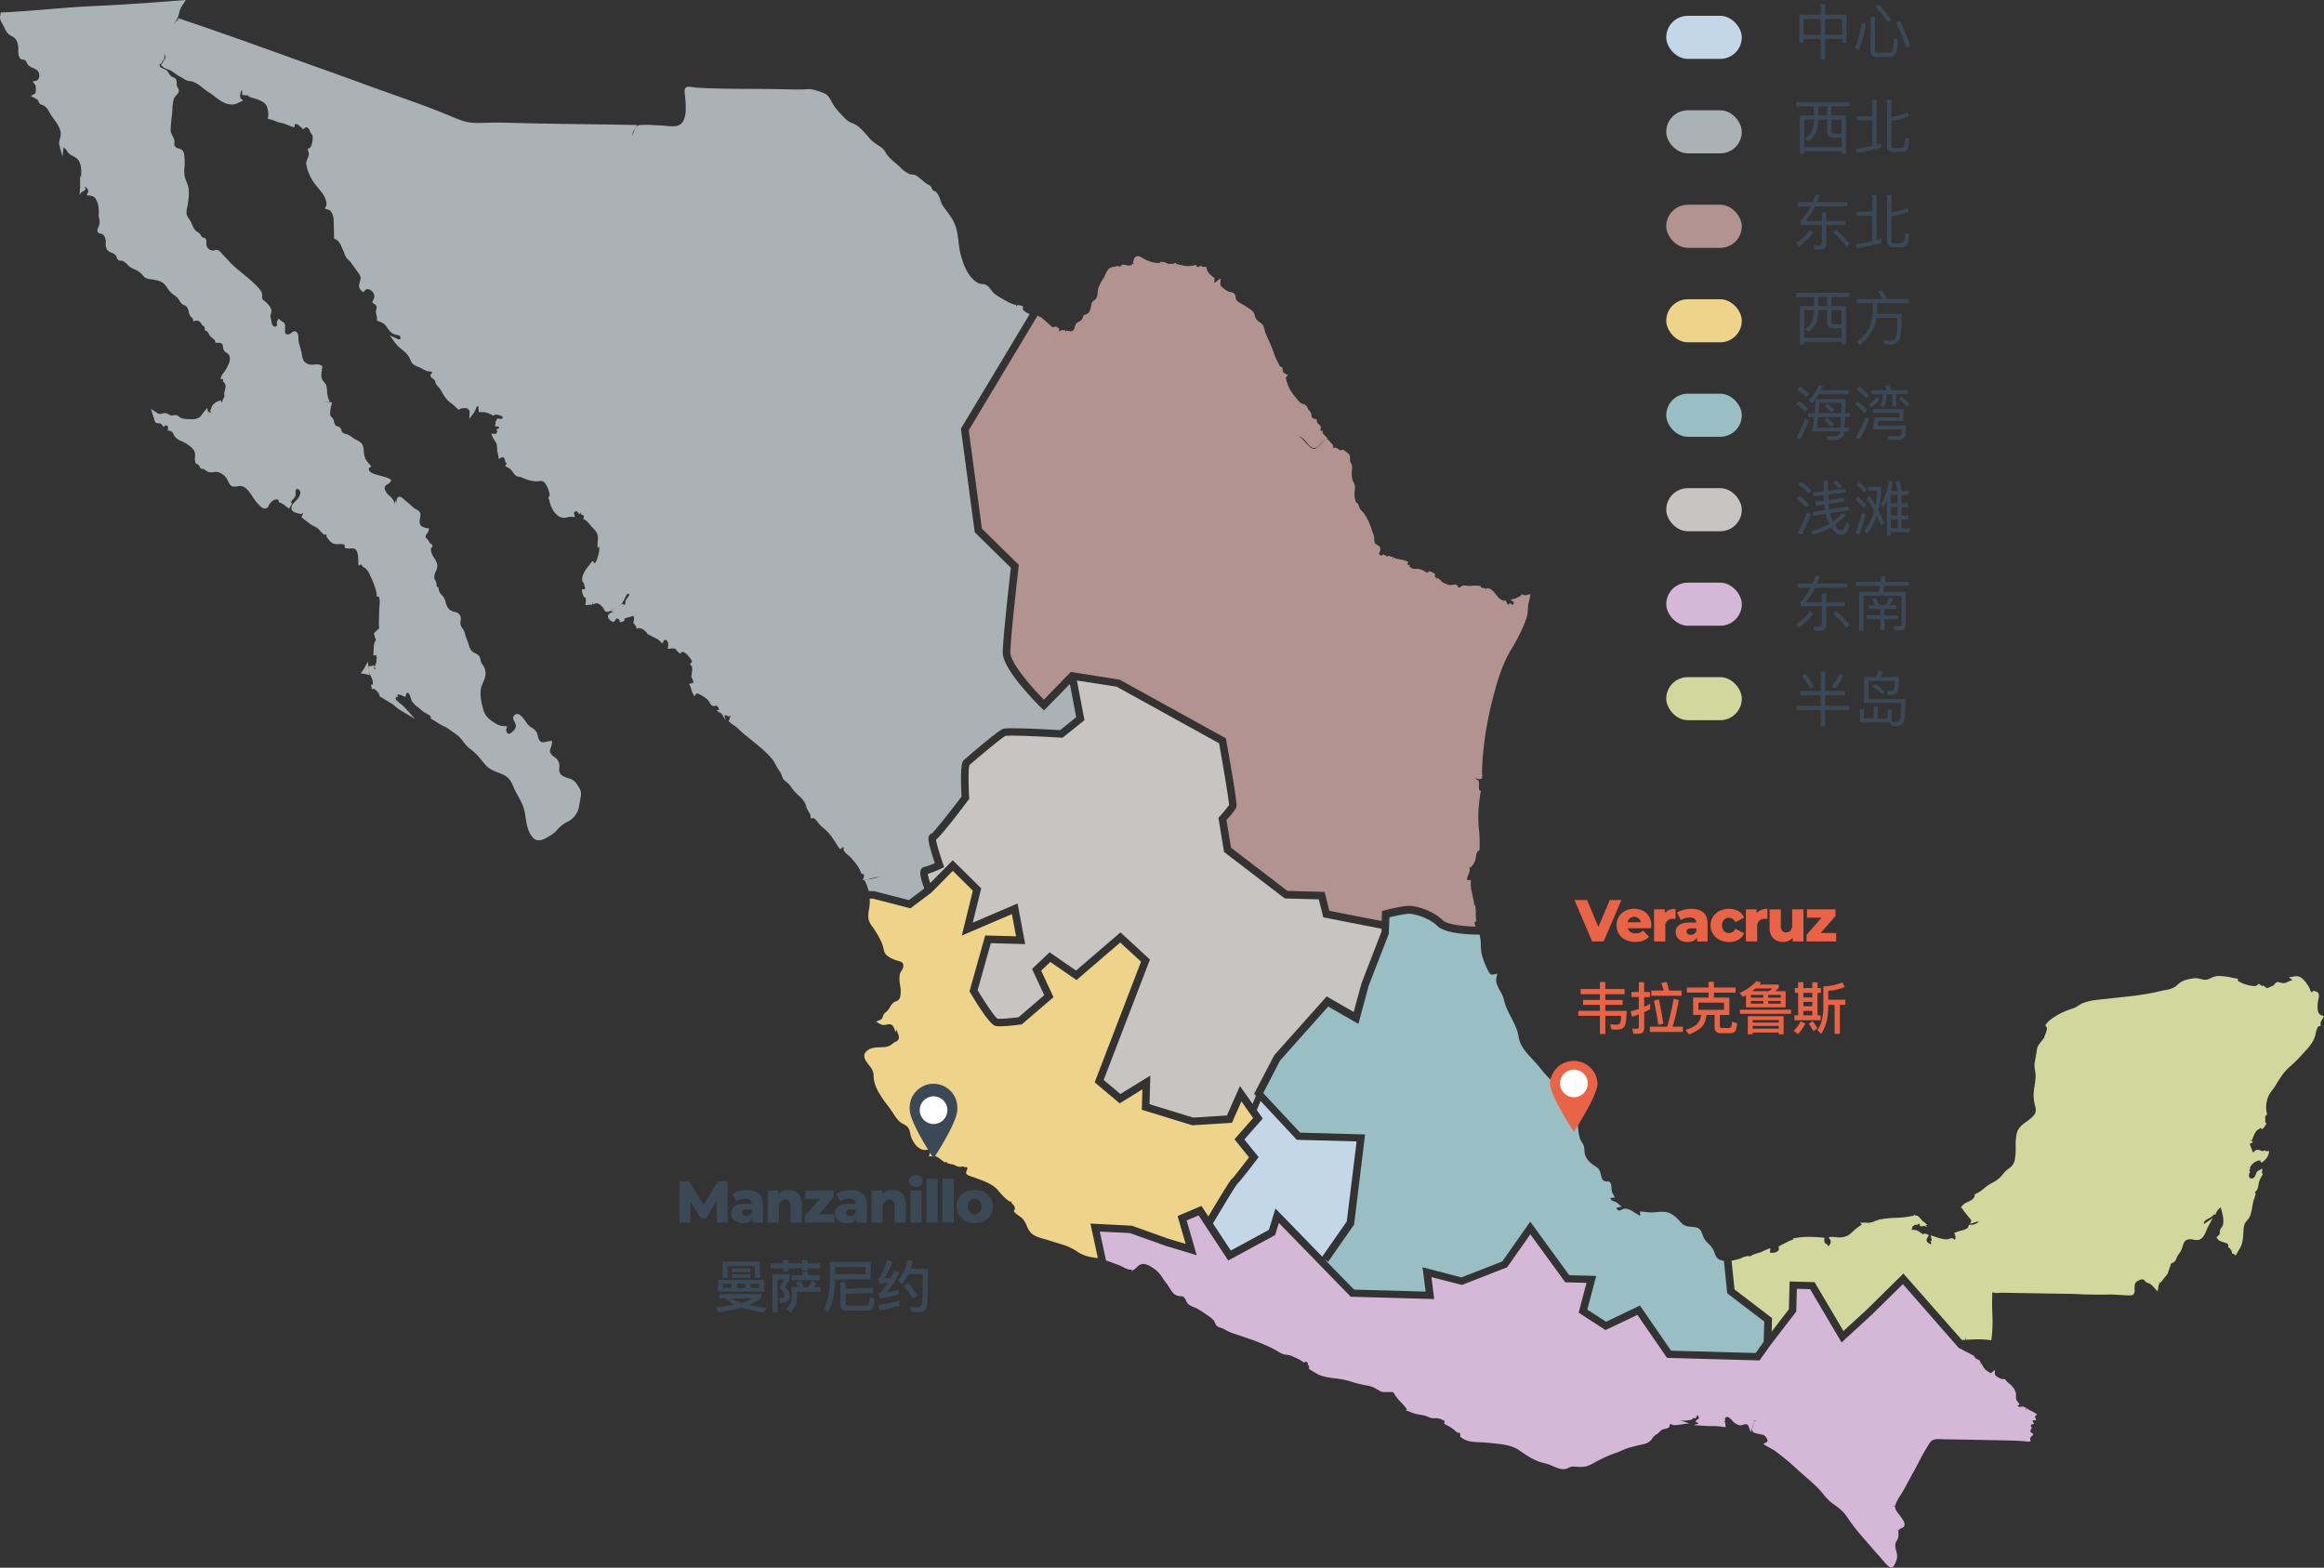 <svg id="Layer_1" data-name="Layer 1" xmlns="http://www.w3.org/2000/svg" viewBox="0 0 1560.09 1052.54"><rect x="0" y="0" width="1560.09" height="1052.54" fill="#333333" stroke="none"/><defs><style>.cls-1{fill:#b3938f;}.cls-2{fill:#99bfc5;}.cls-3{fill:#d2d89d;}.cls-4{fill:#aab2b6;}.cls-5{fill:#d5b7d7;}.cls-6{fill:#eed48a;}.cls-7{fill:#c4d7e9;}.cls-8{fill:#c6c5c4;}.cls-9{fill:#3b4856;}.cls-10{fill:#fff;}.cls-11{fill:#e96447;}</style></defs><title>national-CH</title><path class="cls-1" d="M701.3,215.15a18,18,0,0,0-2.29-2,8.69,8.69,0,0,0-2.59-1.1l-46.1,76.83,8.81,66,24.79,24.37-.15,1.23c0,.48-5.45,47.27-5.53,57.61-.06,6.51,13.1,22.12,22.52,31.66l18.1-18.65,32.8,5.24,71.28,39.35.21,1.19c7.63,42.71,7.1,44.25,6.84,45-.56,1.62-3.77,5.45-6.66,8.69l3.06,18.56,37.79,29,25,.69,3.19,12.67,35.15,6.9.18-6.7,1.83-.49c2.29-.61,14-3.64,18.41-2.92,8.26,1.35,15.36,4.66,20.54,9.56,3,2.87,13,4,22.21,4.29-.63-1.24-1.05-2.43-.63-3.14l.95-.53-.15-1.09a24.35,24.35,0,0,1-.16-3.73,25.08,25.08,0,0,0-.11-3.41l-.36-2.95-2,1.73a7.89,7.89,0,0,0,.58-.57l.81-.8-.09-1.16a16.46,16.46,0,0,0-.58-3.18c-.16-.65-.31-1.28-.41-1.84-.13-.75-.28-1.47-.5-2.47a18.76,18.76,0,0,1-.67-6.25l0-1.9-1.88.11a.76.76,0,0,1-.52-.36c-.32-.6.17-1.86.69-3.21.89-2.29,1.23-3.47.83-4.39l-.12-.35-.34-.26.4.11.41-.11c1.72-.48,3.27-4.21,3.28-4.25a10.86,10.86,0,0,0,.57-2.53c.25-1.61.53-3.44,1.79-4.38l.68-.42.06-.8a79.11,79.11,0,0,0-.37-12.68,83.83,83.83,0,0,1-.41-11.94,121.91,121.91,0,0,1,1.42-13.2l.2-1.13-1-.55a9,9,0,0,1-.22-3.36c.15-2.36,0-3.83-3-4.28a3.34,3.34,0,0,1,2.18.05,3.35,3.35,0,0,0,1.82.13l.84-.25.24-.84a9.79,9.79,0,0,0,0-3,10.52,10.52,0,0,1-.06-1.15c.14-5.52.59-11.41,1.37-18a240.23,240.23,0,0,1,6.67-33.89c2.63-9.87,5.85-20.31,11.49-29.8a114.77,114.77,0,0,0,7.56-14.17l.44-1a61.87,61.87,0,0,0,2.55-6.72,22.17,22.17,0,0,0,.68-4.94c.07-1.08.13-2.16.3-3.24.13-.83.33-1.64.55-2.54.19-.75.37-1.48.5-2.2l.44-2.47-2.42.65a5.39,5.39,0,0,1-1.09.18,4.24,4.24,0,0,1-1.07-.22l-1.36-.36-.64.86a1,1,0,0,1-.42.35c-.51.24-1.93.95-2.43,1.26a2.33,2.33,0,0,1-.5.21l-3.44.84,2.16,1.71a2.11,2.11,0,0,1,0,.75c-.11.25-.4.9-.82,1l-1.75-1-1,1a1.12,1.12,0,0,1-.91-.92l-.11-.35-.25-.27a1.09,1.09,0,0,1-.14-.21l-.39-1.09-1.05-.1-.17,1.59-.17-1.64a5.69,5.69,0,0,1-1.12-.19c-1.81-.74-3-2.32-4.22-3.85a17.58,17.58,0,0,0-2.42-2.72,7.44,7.44,0,0,0-1.22-.84,5.48,5.48,0,0,0-2.75-.47v1.59l-.36-1.6a5.87,5.87,0,0,1-2.23-.37l-.66-.13a1.52,1.52,0,0,1-.24-.13l-.44-1.05-1.06,0-.36,0a15.06,15.06,0,0,0-4.13,0l-1.24.09a4.09,4.09,0,0,1-.49,0l-1.71-.14a8.71,8.71,0,0,0-2.94-.07l-.53.23c-.05,0-.33.26-.5.4a4.08,4.08,0,0,1-.69.5.82.82,0,0,1-.55.13c-.64-.05-.86-.32-1.14-1l-.39-.55c-.72-.65-1.63-.48-2.71-.27-.34.07-.66.12-1,.16a10,10,0,0,1-2.11-.16,12.92,12.92,0,0,1-1.27-.5c-.47-.21-1-.42-1.27-.53a4.13,4.13,0,0,1-.82-.36,5.65,5.65,0,0,1-1.6-1.36,12.9,12.9,0,0,0-1.22-1.17,5.5,5.5,0,0,0-1.47-.75l-.58,1.48.22-1.63-.38-.18a1.17,1.17,0,0,1-.77-.92l.43-1.31-1.51-.83a6.84,6.84,0,0,0-1.64-.8l-1.23-.34-.68,1.18a24.36,24.36,0,0,1-2.43-1.24,11.32,11.32,0,0,0-2.35-1.08,8.61,8.61,0,0,0-1.84-.38,5.6,5.6,0,0,0-1.43,0,7.48,7.48,0,0,1-1.09,0,4.1,4.1,0,0,1-.86-.15l-.38-.11a6.65,6.65,0,0,1-1.8-1.15l0-1-1.09-.39-.7-.22,1-1.56-1.69-.75a8.62,8.62,0,0,0-.9-.32,33.56,33.56,0,0,0-5.08-1A4.12,4.12,0,0,1,937,375a10.61,10.61,0,0,1-1.4-.75l-.83,1.36.52-1.55-.43-.26-.51,0a1.83,1.83,0,0,1-.87-.15l-.92-.52-.86.42a2,2,0,0,1-1.22-.31c-.24-.13-.47-.25-.93-.54l-.79-.51-.83.46a3,3,0,0,1-.59.24c-.44.13-.8.17-1.29-.63a1.54,1.54,0,0,1,0-1.47l.21-.51a3.05,3.05,0,0,0,.32-1,2.77,2.77,0,0,0-1.54-3.06,6.79,6.79,0,0,1-1.6-1.27l-1.37.82,1.18-1.08a3.45,3.45,0,0,1-.7-2.53,8.63,8.63,0,0,0-.09-1.54,10.29,10.29,0,0,0-.43-1.57c-.13-.37-.26-.75-.42-1.15-.22-.59-.45-1.18-.62-1.78-.3-1.05-.63-2.05-1-3a39.28,39.28,0,0,0-4.21-8.21,13,13,0,0,0-1.35-1.58c-.36-.38-.73-.76-1.08-1.2a7.29,7.29,0,0,1-1.13-2.4,5.31,5.31,0,0,0-.54-1.29l-.37-.41c-.18-.13-.34-.27-.5-.41a3,3,0,0,1-.78-1.08,9.4,9.4,0,0,1-.51-2.06c-.08-.57-.16-1.15-.21-1.67l0-.35a14.75,14.75,0,0,1,.13-3.08c0-.49.1-.95.13-1.4a8.85,8.85,0,0,0,0-1.46,7.5,7.5,0,0,0-.87-2.52,12.93,12.93,0,0,1-.65-1.45c-.82-2.34-.63-5-.45-7.33l.07-1a5.09,5.09,0,0,0-.78-3.33,6.39,6.39,0,0,1-.45-1,3.55,3.55,0,0,1-.2-1.48,13.44,13.44,0,0,0,0-1.52,3.45,3.45,0,0,0-1.79-2.92l-.52-.4c-.52-.4-1.21-.93-1.63-1.23l-.72-.49-.8.33a1.28,1.28,0,0,1-.81.13,5.41,5.41,0,0,1-1.72-.85,4.15,4.15,0,0,0-2.47-.93,1.82,1.82,0,0,0-.65.17,4.33,4.33,0,0,0-.9.38h0l.68-.58L895,299l-.51-.55c-.69-.74-1.3-1.43-2-2.2-.24-.25-.42-.48-.58-.67l-1.18-.82-1.16.6a13.1,13.1,0,0,0-2.82,2.57c-1.55,1.64-3.3,3.49-4.67,3.51s-3.48-2.05-5.34-4.06c-.41-.45-.78-.84-1.06-1.11s-.55-.56-.87-.92a10.29,10.29,0,0,0-2.79-2.42l-.26-.13h.08c2.06.41,4,2.63,5.68,4.6a24.16,24.16,0,0,0,2.3,2.43c2.69,2.3,4.5.35,6.41-1.7a13,13,0,0,1,3.15-2.73l1.88-1-1.47-1.53c-.63-.65-1.26-1.32-1.91-2l0-1.61-1.22,0a1.08,1.08,0,0,1-.14-.26,1.5,1.5,0,0,1-.07-.63,2.57,2.57,0,0,1,.13-.68,2.47,2.47,0,0,0,.12-.8l-.13-.59a4.71,4.71,0,0,0-1.23-1.45c-.33-.29-.67-.64-1.07-1.05l-.12-.33a1.71,1.71,0,0,1-.16-.7l0-1.21-1.8-.45a2.75,2.75,0,0,1-.65-.15c-.2-.07-.59-.21-.94-1.09l-.14-.42a4.59,4.59,0,0,1-.15-1,3,3,0,0,0-.44-1.6,5,5,0,0,0-.77-.94c-.07-.07-.14-.17-.22-.27l-.46-.57a1.34,1.34,0,0,1-.23-.29,7.72,7.72,0,0,1-.49-1,3.47,3.47,0,0,0-1.32-1.81,5.27,5.27,0,0,0-1.55-.67,5.84,5.84,0,0,1-1.29-.53,7.39,7.39,0,0,1-1.18-.86,9.43,9.43,0,0,1-1.28-1.46l-1.35-1.67a33.82,33.82,0,0,1-3.93-5.57,23.91,23.91,0,0,1-1.22-2.73l-.27-.75c-.29-.8-.56-1.6-.77-2.33-.47-1.57-.46-1.77-.21-2.08l1.23-1.52-1.73-.9a4.14,4.14,0,0,1-1.32-.93l-.11-.2a3.42,3.42,0,0,1-.28-1.6l-.36-1.53-1-.36a1,1,0,0,1-.57-.39L857.72,243a28.5,28.5,0,0,1-2.36-5.34c-.05-.16-.11-.32-.25-.67a81.29,81.29,0,0,0-3.46-8.55l-.44-1c-.55-1.21-1.09-2.42-1.6-3.65a15.4,15.4,0,0,1-.66-2.26,10.52,10.52,0,0,0-1.14-3.24,8,8,0,0,0-2.22-2l-.69-.5a7.34,7.34,0,0,1-1.29-1.15,4.78,4.78,0,0,1-.49-.71,8.48,8.48,0,0,1-.75-2,7.46,7.46,0,0,0-.9-2.26,10.42,10.42,0,0,0-3.29-2.71c-.53-.32-1-.63-1.48-1a24.94,24.94,0,0,0-2.64-1.62,21.59,21.59,0,0,1-3.17-2,4.54,4.54,0,0,1-1.46-3.09,4,4,0,0,0-.88-2.08,2.33,2.33,0,0,0-.75-.54,6.08,6.08,0,0,0-1.8-.56,6,6,0,0,1-1.71-.48,20.06,20.06,0,0,1-3.16-2.17,8.86,8.86,0,0,1-.78-.69,7.13,7.13,0,0,0-.8-.73,3,3,0,0,1-.18-.29,6,6,0,0,0-.17-1.11,1.18,1.18,0,0,1,0-.33l.29-3.42-2.82,2-.29.23a3.8,3.8,0,0,1-.86.64l-.32.2-.14-.09a5.89,5.89,0,0,1,.11-1.18,3.83,3.83,0,0,0,.1-1.46l-.36-1-.56-.27a3,3,0,0,1-.67-.48l-.58-.53c-.26-.23-.53-.47-.78-.72a4.59,4.59,0,0,1-.37-.39l-.39-.42-.27-.3a7.42,7.42,0,0,1-.73-1.11l-.11-.33a4.75,4.75,0,0,1-.37-1.1l-.25-1.35-1.37,0a3.45,3.45,0,0,1-1.64-.26l-.93-.57-.8.58c-.68.41-1,.47-1.61.08l-.75-1.2-1.33.35a19.32,19.32,0,0,1-4.94.49c-1.6-.21-3.19-.58-5-1l-1.72-.39-.82-.8-1,.52a1.19,1.19,0,0,1-.51.12c-.35,0-.66,0-1.16,0a7.7,7.7,0,0,1-1.73,0,7.18,7.18,0,0,1-1.76-.6l-.83-.35a3.64,3.64,0,0,0-1.08-.26l-2.07-.11.15.73-.15,0-.33,0c-3,.31-6.53-.61-10.64-2.83-.52-.28-1-.56-1.63-.92a4.09,4.09,0,0,0-2.94-.75,2.91,2.91,0,0,0-1.56,1.11,5.29,5.29,0,0,0-.79,2.13,8.08,8.08,0,0,1-.43,1.43l1.48.6-1.64-.27a2.1,2.1,0,0,1-1.11,1.07,5.41,5.41,0,0,1-3.15-.09,8.09,8.09,0,0,0-2.14-.29l-.79,0-.44.64a1.74,1.74,0,0,1-.62.55,1.34,1.34,0,0,1-.94-.07l-.53-.3-2.69.56a7.29,7.29,0,0,0-3.6,1.37,13.39,13.39,0,0,0-2.28,3.91,20.76,20.76,0,0,1-1.19,2.37,32,32,0,0,0-3.42,6.41,9.91,9.91,0,0,0-.4,2.1l-.09.85c-.15,1.71-.31,3.48-1.36,4.63a5.92,5.92,0,0,1-1.57,1.28,3.69,3.69,0,0,0-1.31,2.6l-.07.33a23.53,23.53,0,0,1-.67,2.7,5,5,0,0,1-1.81,2.92l-.35.14a6,6,0,0,1-1.19.49l-1.12.51-.54,1.32a4.88,4.88,0,0,1-1.1,2,6.76,6.76,0,0,1-1.76,1,3.71,3.71,0,0,0-.56.31,4.6,4.6,0,0,0-1.2,1.24,6.77,6.77,0,0,0-.75,1.84,5.85,5.85,0,0,1-1.08,2.33c-1,1-2.67.67-4.65.2l-.56,1.51,0-1.63a5.94,5.94,0,0,0-.84-.17l-.34,0a4.34,4.34,0,0,0-3.2,1l-.37.44q-5.58,10-11.06,20c3.74-6.81,7.47-13.63,11.37-20.58l.34-1-.69-1.45-.67-.26a5.12,5.12,0,0,1-.53-.25l-.72-.4-.74.36a1.37,1.37,0,0,1-.72.22,1.79,1.79,0,0,1-.85-.33,7.64,7.64,0,0,1-1.23-1.09,5.1,5.1,0,0,0-.73-.65,21,21,0,0,1-2.58-2.29Z"/><path class="cls-2" d="M1009.53,671.07a19.45,19.45,0,0,0-2.39-5.52,30.7,30.7,0,0,1-2.09-4.26,9.93,9.93,0,0,1-.74-3.83c0-.15.08-.46.2-1l.56-2.73-2.39.52a2.52,2.52,0,0,1-1.68,0c-1.21-.57-2.07-2.47-2.64-3.73l-.16-.36a48.28,48.28,0,0,1-3.6-9.87,34.53,34.53,0,0,1-.54-6,29.68,29.68,0,0,0-.81-6.78c-9.25-.07-23.23-1-28.21-5.72-4.45-4.21-10.63-7-17.89-8.24-2.19-.34-9.21,1-14.45,2.35l-.46,11.2-13.49,34.78-6.84,25.55-20.28-11.66L859.33,712,848,733.89l24.78,26.56,43.6,1.2L909,822.17l-17.42,25L889,845.37,909,865.84l48,1.33-2.05-16.31,26.12,6.77,27.39-10.7,18.77-26.71,26.2,35.93,18.11.5-6,22.61,12.6,8.15,22.75-10.88,20.88,30.31,56.81,1.57,5.38-7.57.37-13.55-24.87-19-2.22-21.81a9.62,9.62,0,0,1-2.3-.51c-2.56-1-3.26-2.86-4-4.85a16.31,16.31,0,0,0-1.3-2.89,17.66,17.66,0,0,0-2.82-3.29,13.15,13.15,0,0,1-3.4-4.56l-.49-1.33c-1-2.8-1.67-4.66-5.43-5.17-.63-.09-1.24-.14-2.06-.21-2.7-.24-4.84-.43-7-2.85s-4.52-5-7.66-6.32c-2.72-1.2-5.67-1-8.53-.71-1.2.1-2.76.22-4.09.19a42.14,42.14,0,0,1-5.25-.44l-2-.3.16,2c0,.24,0,.82-.21.94s-.66-.23-1.07-.59l-.39-.26a23.11,23.11,0,0,1-2.88-1.68,11.23,11.23,0,0,0-5.12-2.17,4.54,4.54,0,0,0-2.66.67c-1.48.67-2.31.85-3,0-.51-.61-.69-1-.37-1.33l3.23-.64-2.5-2.14a12,12,0,0,0-1.1-.84,6.18,6.18,0,0,0-1.25-.52c-1-.36-2.36-.85-2.49-1.64-.1-.58.1-.7.38-.82l2.49-.19-1.22-2.18a13.67,13.67,0,0,1-.73-1.54,9.94,9.94,0,0,1-.41-2.83,7.21,7.21,0,0,0-.55-3.08,2.16,2.16,0,0,0-2.11-1.2,5.06,5.06,0,0,1-2.15-.31c-1.37-.62-1.72-1.79-2.08-3.38a9.64,9.64,0,0,0-.26-1.06c-.94-3.29-1.32-4-3.94-5.62-4-2.45-6.19-5.24-6.86-8.52a14.91,14.91,0,0,1-.22-2.15,9.52,9.52,0,0,0-.43-2.92A11.7,11.7,0,0,0,1062,767a12.34,12.34,0,0,1-1.28-2.35,32.54,32.54,0,0,1-1.39-7.64,40.07,40.07,0,0,0-1-6.17c-.79-3-2.69-5.38-4.53-7.71a42.72,42.72,0,0,1-2.66-3.62c-2.51-3.92-5.32-8-8.13-11.87a55.06,55.06,0,0,0-4.4-5.08,58,58,0,0,1-4.25-4.9,72.59,72.59,0,0,0-5.2-6c-4.33-4.63-8.81-9.4-9.72-15.53-.69-4.58-2.8-8.69-5-13C1012.47,679.3,1010.44,675.32,1009.53,671.07Z"/><path class="cls-3" d="M1558.5,685.1l1.59-2.86-1.81-.61a2.85,2.85,0,0,1-1.09-.66c-1.38-1.37-1.75-4.26-1.12-8.85.06-.41.16-.84.26-1.29.36-1.58.76-3.38-.55-4.6l-.32-.23a7.07,7.07,0,0,0-1.61-.54l-1.09-.26-.59,1c-.8-.16-1.12-.77-1.5-2a4.12,4.12,0,0,0-.32-.82,26.75,26.75,0,0,0-3.68-5.29c-2-2.16-4-3-6.38-2.55l-3.83.67,2.53,1.75-1,.28a11.31,11.31,0,0,0-1.63.69l-.36.19c-2.37,1.16-3.22,1.06-5.55.54a2.76,2.76,0,0,1-.61-.19l-.7-.26-.65.26a5,5,0,0,0-1.64,1.25l-.27.33-.07.43-4.58,2a4.17,4.17,0,0,1-.56-.28l-2.4-1.78-.06,1.29,0-.5-.79-.52a8.77,8.77,0,0,0-.91-.54l-1.08-.69-.81,1a3.65,3.65,0,0,1-2.7.53c-3.65-.22-9.28-2.35-10.34-3.63l-.08-1.29-1.29-.18a19.61,19.61,0,0,1-2-.34,48.35,48.35,0,0,0-8.75-1.27,11.09,11.09,0,0,0-5.78,1.3c-.64.29-1.32.6-2.11.9-1.69.65-3.3.23-5-.19a12.48,12.48,0,0,0-3.33-.55,28.92,28.92,0,0,0-8.09,1.68,10.76,10.76,0,0,0-3.79,2.5,19.48,19.48,0,0,1-2.13,1.72,17.24,17.24,0,0,1-6.41,2.09c-.76.15-1.51.29-2.24.47a172.23,172.23,0,0,1-21.11,3.63c-3.71.43-7.41.83-11.13,1.23-3.54.38-7.1.77-10.65,1.18a37.64,37.64,0,0,0-10.2,2.25,22.87,22.87,0,0,0-3,1.67,17.88,17.88,0,0,1-3.9,2,45.94,45.94,0,0,0-15.32,7.87,13.61,13.61,0,0,0-2.24,2.34l-.75,1,.75,1c.79,1.36-.1,3.58-.89,5.53a15.36,15.36,0,0,0-.92,2.9l0-.76-3,4c-.07.09-.13.19-.22.33a6.65,6.65,0,0,0-1.21,2.69c-.19,1-.35,2.09-.52,3.12-.29,1.85-.57,3.68-1,5.57a16,16,0,0,0,.15,6,22.67,22.67,0,0,1,.38,4.24,49.89,49.89,0,0,1-.68,5.85,49.13,49.13,0,0,0-.67,5.83,28.11,28.11,0,0,0,1,7.74l.22,1c.6,2.66.09,4.32-1.94,6.36a30.59,30.59,0,0,1-4,3.26c-3,2.13-5.76,4.14-6.69,8.3a39.55,39.55,0,0,0-.62,8.66,41.69,41.69,0,0,1-.6,8.64c-.65,3.09-1.89,4.42-4.25,6.07a19.47,19.47,0,0,0-3.93,3.86c-.53.63-1.07,1.27-1.69,1.94a20.84,20.84,0,0,1-5.31,3.68c-.81.44-1.64.9-2.42,1.39a31.66,31.66,0,0,0-3.08,2.34,23,23,0,0,1-4.08,2.9c-.42.22-.85.43-1.28.63l-1,.5.14,1.15c-.7,2-2.6,2.94-4.62,3.88a9.54,9.54,0,0,0-3.81,2.56l-.8,1.1,1,1a3.84,3.84,0,0,1,.59.86,7.21,7.21,0,0,0,.43.7l5,6.17-.89,2.27,3.13-.92a18,18,0,0,1,2.45-.6,1,1,0,0,1,0,.27c-.16.44-1.72,1.34-3.42,1.83a5.42,5.42,0,0,1-1.23.05h-1.5l-.44.83-.24.5a2.87,2.87,0,0,1-.64,1,11.78,11.78,0,0,1-4.08,1.61c-1.17.32-2.23.63-3.13,1l-1.59.59.68,1.55c.21.66.4,2.81-.39,3.12h0l-.43-.53a3.44,3.44,0,0,0-.92-.53l-.3-.1-.32,0a5.11,5.11,0,0,0-1.36.38,6.3,6.3,0,0,1-1.54.38c-2.72.13-5.75-.87-8.44-1.77l-2.79-.92.74,2.84a.73.73,0,0,1,0,.39l-.76.73.37,1c.18.46.08.6,0,.68a.59.59,0,0,1-.62.23,4.65,4.65,0,0,1-2.45-2.27,2.66,2.66,0,0,1,.56-1.95l1-1.86-2.71-1-.64.39c-.87.11-1.58-.38-2.68-1.25a5.89,5.89,0,0,0-1.88-1.15,11.27,11.27,0,0,0-3.1-.49l-.41,0-.35.22a6,6,0,0,1,.41-1,4.14,4.14,0,0,0,.46-1.8l.87-.08.4-.78.41.21.46-.05a6.54,6.54,0,0,0,1.07-.19l.55-.21.34-.5,0,0,.23.4.39-.14.27.12-.46.4.37-.11-.16.2.07.06-.17.08.41.72.78.15h.69l1.17-.38,2,.84-.91-1.18,1-.32-2.38-2c-.23-.16-.47-.32-.68-.49l-.32-.24-.79-1c-1.47-1.91-2.25-2.57-3.79-2.52l-1.41-1.1.66,1.16c-.51.07-1.08.17-1.78.33a59.23,59.23,0,0,1-10.64,1.17,69.94,69.94,0,0,0-8.93.83l-2.24.39,0,0-1.21.42c-.46.16-.92.33-1.43.53a16,16,0,0,1-4.24,1.19,10.51,10.51,0,0,1-1.34-.07,7.93,7.93,0,0,0-1.26-.08l-3.24.1,1.09,1.32-1.79,1.1a36.9,36.9,0,0,0-4.32,3.56,21.84,21.84,0,0,1-2.94,2.43,12.66,12.66,0,0,1-7.32,1.38l-1.1-.11c-.43-.06-1.29-.16-2.11-.19l-2.66.14,1.35,2.47c.34.61-.2,2.07-.88,2.92-.41.5-.84.71-1.16.62l0-1-1-.37a2.73,2.73,0,0,1-1.26-2.61l.13-1.59-1.58-.14c-5.46-.49-11.86-.83-17.8.32l-1.85.36.25.69-2,.67a6.73,6.73,0,0,0-.65.26q-.63.28-1.23.6l-6.23,3.21,1.09,0-.88.38.4,1.57a4.44,4.44,0,0,1-3.63,2.1c-1,.15-2,.24-2.33-.16a.44.44,0,0,1-.1-.37l.17-2.54-2.36.95c-.84.33-1.69.74-2.68,1.21l-1.2.56c-.35.15-1,.34-1.78.56a24.72,24.72,0,0,0-4.23,1.49l-1.42.95-.07-.36h-1.31a12.66,12.66,0,0,0-4.33,1.33,17.18,17.18,0,0,1-2,.76c-1.49.38-3.06.71-4.62,1l2,19.31,25.19,19.23-.25,9.1,11.53-15,.52-18.69,16.75.46,19.38,32.81,16-14.68,24.26-23.9L1317,899.67c.54,0,1.1,0,1.55-.06l.85-.07-.11-1.59.54,1.56,3.24-.12a70.47,70.47,0,0,1,12,.21l1.64.32.24-1.65a92.57,92.57,0,0,0,.48-16.54l-.09-3.55c-.07-3.44,0-7,.08-10.24v-.33l1.27.36a4.69,4.69,0,0,0,1.19.16,17.11,17.11,0,0,0,1.91-.08,15.07,15.07,0,0,1,1.58-.09l1.52,0c2.58,0,5.17.08,7.76.13l39.39.64c.53,0,1.26,0,2.21.09l.93.06c9.57.54,22.62.24,22.62.24s6.62.39,8,.44c.27,0,.64,0,1.08.07l1.23.07.73,0h.43a5.5,5.5,0,0,0,2.49-.34l.78-.82a3.61,3.61,0,0,0,.43-1.9c0-.39,0-.82,0-1.35s0-1.06,0-1.64a4,4,0,0,1,1.15-3,7.91,7.91,0,0,1,3.86-1.69,3.26,3.26,0,0,1,.81.1,1.78,1.78,0,0,1,1,.84,3,3,0,0,0,1,1,8,8,0,0,0,1.37.59,5.72,5.72,0,0,1,1.81.94,17.48,17.48,0,0,1,1.81,1.75l2.66,2.9.46-3.36a2.72,2.72,0,0,1,.13-.56l0-.14a5.66,5.66,0,0,1,.75-1.26l-1.06-1.2,1.34.88.6-.69c.26-.28.52-.56.79-.88.65-.8,1.3-1.65,1.92-2.45l.64-.85c.24-.3.41-.49.55-.65a3.91,3.91,0,0,0,.84-1.61l.37-1.12c.36-1.06.72-2.15,1.14-3.09l.2-.42-.07-.46a1,1,0,0,1,.26-.63,2.69,2.69,0,0,1,1.14-.72,4.28,4.28,0,0,0,.92-.49,4.41,4.41,0,0,0,.48-.45,5,5,0,0,0,1.17-2l.23-.59a9.64,9.64,0,0,1,.77-1.47c.27-.44.57-.86.85-1.27a19.91,19.91,0,0,0,1.1-1.66,10.72,10.72,0,0,0,1-2.39l.16-.56a14.94,14.94,0,0,1,.9-2.5,4.08,4.08,0,0,1,2.73-2.29,8.57,8.57,0,0,1,3.7.08,7.86,7.86,0,0,0,4.06,0l.35-.2c2.22-1,3.36-3.78,4.29-6,.36-.85.73-1.74,1.16-2.53l3.07-5.69-5.36,3.6a1.17,1.17,0,0,1-.56.21c-.25-1.66,1.22-2.57,3.34-3.68,1.64-.86,2.74-1.5,3.1-2.5l1.35-.06.46-1.17a8.39,8.39,0,0,1,3.08-3.65c.14.6.29,1.22.52,2.08.83,3.19,1.76,6.8.87,9.84a5.71,5.71,0,0,1-1,1.76,7,7,0,0,0-.84,1.43,4.6,4.6,0,0,0-.2,1.51,4,4,0,0,1-.22,1.48,2.81,2.81,0,0,1-.9,1l-1.13.89.95,1.48c.62.88,1.84,1.32,3.38,1.81.45.15.87.27,1.2.41.16.07.35.13.62.22a3.24,3.24,0,0,1,1.52.78,1.15,1.15,0,0,1,.25,1l-.07.69.45.52a7.83,7.83,0,0,0,.58.61,4.62,4.62,0,0,1,1.3,1.78,3.19,3.19,0,0,1,.15.59l.13,1.05,1,.26,1.5,1.16.88-1.68c.43-.82.93-1.59,1.43-2.39l.25-.4c2.09-3.29,2.32-7,2.57-11l.08-1.34c.15-2.19.27-3.91,1.68-5.88.31-.43.62-.8,1-1.23a9.87,9.87,0,0,0,1.94-3.13,35.26,35.26,0,0,0,1.28-5.76c.14-.78.27-1.57.42-2.34a27.25,27.25,0,0,1,1-3.41c.26-.77.5-1.51.7-2.25l.16-.8-.48-.63a5,5,0,0,1,.84-1.19,5.43,5.43,0,0,0,.74-1,14,14,0,0,0,.77-3c.1-.59.21-1.2.37-1.83a14.83,14.83,0,0,1,2-4.27l.56-1-.62-.87.25-3L1516,786l-.5.33a4.93,4.93,0,0,0-1.19,2.12c-.48,1.22-.88,2.12-1.84,2.52a1.9,1.9,0,0,1-2,0,2.55,2.55,0,0,1-.72-2.32,2.46,2.46,0,0,1,.3-.86l.52-1-.73-.82a1.54,1.54,0,0,1,.24-.46l.38-.51-.07-.63a2.82,2.82,0,0,1,.35-1.06,6.29,6.29,0,0,1,1.63-2.09,9.68,9.68,0,0,1,2.17-1.46l.29.43-.18-.49a5.76,5.76,0,0,1,2.52-.61h0l.92,1.66,1.48-1.19a10.84,10.84,0,0,0,2.53-2.82,7.84,7.84,0,0,0,.75-1.91l.55-2-2,0a.7.7,0,0,1-.46-.1l-1-.42-.8.57a5.76,5.76,0,0,1-1.79-.46,3.88,3.88,0,0,0-2.84-.27l-.29.14a7.53,7.53,0,0,0-1.2,1.06c-.21.21-.39.37-.57.54l-2.23-5.9,2.29-1.09-2-1.6a3.68,3.68,0,0,0-.64-.37s.1,0,.15,0l1.62.89.64-1.73a4.62,4.62,0,0,1,.19-.47l.38-.9c.78-1.88,1.52-3.65,3.44-4.58l.4-.26a2.87,2.87,0,0,1,.79-.54l1.17.86,1-1.11a13.68,13.68,0,0,0,1.22-1.67l.6-1-.69-.89a2.09,2.09,0,0,1-.11-.86c0-.24,0-.52,0-.83l0-.34a5.09,5.09,0,0,1,.18-2.5l1.07-.56-.24-1.17a18.58,18.58,0,0,1,1.75-12.62,24.3,24.3,0,0,1,2.14-3,19.91,19.91,0,0,0,1.46-2l.5-.83c1.25-2.08,2.54-4.24,4-6.28a33.26,33.26,0,0,1,5.66-6.41,83.93,83.93,0,0,0,8.9-8.89l1.33-1.47c2.88-3.13,5.36-5.83,6.7-10.31.16-.55.31-1.17.47-1.81a13.26,13.26,0,0,1,1.58-4.43.38.38,0,0,1,.3-.17l1.4-.27-.11-1.43a2.05,2.05,0,0,1,.14-1.16C1558,686,1558.22,685.59,1558.5,685.1Z"/><path class="cls-4" d="M578.32,586.58l1,.15a1.69,1.69,0,0,1,.71,1.67l-.93,2.55,2.68-.43a11.88,11.88,0,0,0,1.75-.42,29.85,29.85,0,0,1,3.63-.84c.77-.14,1.55-.29,2.34-.48l.72-.18c.23-.06.43-.14.65-.21-.19.07-.34.14-.55.21a23.92,23.92,0,0,1-6.39,1.62l-3.63.62.92,1.9a27.1,27.1,0,0,1,1.9,5.47l3.67.12,23.33,6,10.37-7.82c-2.51-6.38-3.32-10.76-2.2-12.79a3.31,3.31,0,0,1,2.39-1.72,43.62,43.62,0,0,0,6.87-2.51c-5.46-16.2-4.45-17.57-3.71-18.58l.78-1.07.69,0c2.43-2.16,11.82-14,20.16-25-1.11-22.11.67-23.72,1.52-24.5.22-.19,22.54-19.69,26.43-21,3.07-1,27,.21,38.22.87l10.81-8.69-4.24-22.32L700.84,477,699,475.24c-2.66-2.6-25.94-25.77-25.85-37.12.08-9.78,4.55-49.25,5.43-56.92l-24.26-23.86-9.28-69.5,46.22-77a9.48,9.48,0,0,1-1.87-.81,8.15,8.15,0,0,1-2.69-2.16,1.24,1.24,0,0,1-.06-.86l.21-1.28-1.2-.48a5.31,5.31,0,0,0-1.11-.27l-1-.1c-.32,0-.62-.05-.9-.1l-.24,1.58-.33-1.68a14.24,14.24,0,0,1-3.06-.83c-.26-.1-.53-.22-1-.44-.25-.12-.49-.23-.95-.49l-1.84-1c-1.75-.94-3.6-2-5.29-3.06a20.65,20.65,0,0,1-3.05-2.33,16,16,0,0,1-1.75-2.1,9.46,9.46,0,0,0-3.31-3.18l-.44-.21a7.92,7.92,0,0,0-2.15-.41,7.9,7.9,0,0,1-2.16-.4,12.16,12.16,0,0,1-4.07-2.91,25.56,25.56,0,0,1-5-7.49,52.42,52.42,0,0,1-3.2-9.39l-.1-.38a63.83,63.83,0,0,1-1.29-8.14c-.55-4.75-1.12-8.71-3.1-12.78l-.15-.34c-.11-.25-.21-.5-.35-.76a57.68,57.68,0,0,0-4.22-6.22c-.92-1.24-1.84-2.47-2.7-3.76a10.87,10.87,0,0,1-1.1-2.22c-.22-.56-.43-1.13-.61-1.69a14.52,14.52,0,0,0-2-4.32,7.52,7.52,0,0,0-.84-.94,4.76,4.76,0,0,0-1.1-.66,3.74,3.74,0,0,1-1.19-.76,3.51,3.51,0,0,1-.67-1.25,3.85,3.85,0,0,0-.6-1.15l-.31-.29a3.79,3.79,0,0,0-1.16-.73l-.69-.34-.28-.19a17.49,17.49,0,0,1-2.65-2c-.52-.46-1.06-.94-1.66-1.4-.3-.22-.61-.48-1-.78a14,14,0,0,0-2.17-1.58,6.11,6.11,0,0,0-2.34-.54l-.62-.07a6.25,6.25,0,0,1-1.18-.25,1.73,1.73,0,0,1-.31-.14l-.4-.18a18.88,18.88,0,0,1-5.83-4.43c-.58-.59-1.23-1.14-1.88-1.68l-.81-.69c-.2-.19-.41-.38-.63-.56a35,35,0,0,1-3.72-3.32,16,16,0,0,1-1.91-2.57l-1.35.86,1.16-1.15a19.75,19.75,0,0,0-1.64-2.3A10,10,0,0,0,591.66,99c-.67-.47-1.33-.9-2.06-1.39a34.89,34.89,0,0,1-4.49-3.34,18.15,18.15,0,0,1-1.72-1.77c-1-1.24-2-2.32-2.9-3.33A56.39,56.39,0,0,0,576.28,85a5,5,0,0,0-.6-.43,13.43,13.43,0,0,0-2.61-1.49l-.85-.39a12.94,12.94,0,0,1-4.48-2.7c-2.39-2.45-4.9-5.07-7-7.7a25.48,25.48,0,0,1-2.21-3.58c-.24-.45-.49-.87-.73-1.29l-.22-.38L557,66a11.74,11.74,0,0,0-1.84-2.19,9.11,9.11,0,0,0-2.38-1.39,32.6,32.6,0,0,0-3.44-1.23c-.71-.22-1.38-.43-2-.65a16.46,16.46,0,0,0-6.25-.62l-1.48.06c-1,.06-2,.12-2.93.11-3.62,0-7.25-.09-10.87-.16l-2.8-.07c-6.44-.12-12.89-.16-19.38-.18h-.36c-11.68-.06-23.76-.12-35.59-.8l-.46-.06c-.42-.05-.89-.11-1.42-.2-3-.51-4.28-.52-5.13,0-1.36.85-1.21,2.89-.86,5.48.07.52.14,1,.16,1.44l.13,1.74a61.59,61.59,0,0,1,.22,6.31,17.33,17.33,0,0,1-1.45,7.24,6.63,6.63,0,0,1-3.62,3.42,11.38,11.38,0,0,1-4.22.53c-1.46,0-2.94-.17-4.35-.31-1.24-.12-2.41-.22-3.4-.26-1.51,0-3-.11-4.64-.2a56.54,56.54,0,0,0-9-.05l-.36.06c-2.2.35-2.77,1.85-3.49,3.75l-.33.85a11.44,11.44,0,0,0-.71,2.28l-.06.36,0-.08c-.36-1.56.66-3.31,1.58-4.9l1.36-2.35-2.71-.05q-16.42-.3-32.84-.5-14.62-.19-29.25-.44c-4-.07-7.94-.17-11.9-.27l-.48,0c-6.1-.16-12.19-.32-18.28-.36-1.94,0-3.88.06-5.93.13l-2.36.08c-1.61,0-3.23.08-4.89,0-5.09-.14-9.28-1.51-14-3.52q-4.49-1.91-9.07-3.71c-10-4-20.23-7.64-29-10.74L262.61,63c-5.45-1.93-10.89-3.86-16.3-5.83q-16.35-6-32.73-11.83L197.53,39.6c-3.57-1.29-7.13-2.59-10.7-3.87-18.34-6.57-36.29-13-54.32-19.16l-11.58-3.93-1.21-.34-.67,1,1.34.86h0l-1.58-.53a21.69,21.69,0,0,1-1.69,2.15l-.64.81.15-.25.24-.4c.12-.2.24-.4.37-.59a17.87,17.87,0,0,0,2.45-4.58,17,17,0,0,0,.68-2.57,14.1,14.1,0,0,1,2.25-4.92L124.69,0,118.8.46C102,1.78,82.11,3.24,61.92,4.12c-9.61.42-19.33,1.24-28.72,2-7.66.65-15.57,1.33-23.48,1.78L8.55,8c-2.24.12-4.47.24-6.71.32l-1.39,0L.31,9.75c0,.28-.08.53-.14.92A4.7,4.7,0,0,0,0,12.23,8.75,8.75,0,0,0,1.35,15.5c.21.35.41.72.61,1.09.31.59.57,1.16.88,1.8C4,20.82,4.9,22.75,7.64,24.11c3.27,1.63,4.12,3.74,4.54,7.05a18.55,18.55,0,0,1,.09,2.4c0,1.93,0,4.13,1.26,5.58a2.54,2.54,0,0,0,1.94.87,2.67,2.67,0,0,1,1.07.26,2.58,2.58,0,0,1,1.34,1.62,5.81,5.81,0,0,0,.68,1.34,8.08,8.08,0,0,0,3.61,2.42,9.65,9.65,0,0,1,2.88,1.67,5.12,5.12,0,0,1,1.34,3.77,3.58,3.58,0,0,1-1.21,2.7,2.35,2.35,0,0,1-.87.37l-2.37.59,1.49,1.93a2.71,2.71,0,0,1,.48.92,18.86,18.86,0,0,1,0,4.69,1.72,1.72,0,0,1-.75.76l-2.45,1.4,2.46,1.37c.25.15.62.34.86.45a4.15,4.15,0,0,1,1.17.76,4,4,0,0,1,.72,1.26,3.3,3.3,0,0,0,1,1.49,4.21,4.21,0,0,0,1.42.66,5.36,5.36,0,0,1,1.17.5A10.32,10.32,0,0,1,33,75.12l.48.83a44.34,44.34,0,0,0,2.58,3.82c2.14,3,4.36,6,4.7,9.62a10.44,10.44,0,0,1-.53,3.73,12.17,12.17,0,0,0-.53,3,4.35,4.35,0,0,0,.11,1.12l2.07,7.9.8-6.16a6.43,6.43,0,0,1,2.2,2.3,9.76,9.76,0,0,0,1.56,1.91A14.46,14.46,0,0,0,49,104.76a12.18,12.18,0,0,1,2.81,1.87c2.94,2.84,2.8,7.21,2.67,11.07l0,.45c0,.34-.05.77-.1,1.24l-.65-1.62.07,7.66-.34,5.47.93-1.54,2-1.3L57.66,127l-.84-1.4-.09-.23,0,0A3.34,3.34,0,0,1,59.19,128a2.29,2.29,0,0,1-.18,1.15l-.82,1.91,2.06.3c1.59.22,3,.43,4.17,2.43,2,3.36,2,7.53,1.86,9.71a12.77,12.77,0,0,0,.29,3.29,10.73,10.73,0,0,1,.21,3.66,7.72,7.72,0,0,1-.69,1.91c-.59,1.26-1.19,2.56-.19,3.76l.38.43,1.25.29a4.22,4.22,0,0,1,1.38.51,5,5,0,0,1,1.82,2.91A10.12,10.12,0,0,1,71,163.3a6.84,6.84,0,0,0,.88,4.36,6.44,6.44,0,0,0,3,2,7,7,0,0,1,2.75,1.72,4.83,4.83,0,0,1,.71,1.44,3.2,3.2,0,0,0,1.07,1.74A2.5,2.5,0,0,0,81,175a3.26,3.26,0,0,1,1.29.17,10,10,0,0,1,3.15,2.41,12,12,0,0,0,2.83,2.3c.65.34,1.28.62,1.88.9a13.51,13.51,0,0,1,5.33,3.67c2.08,2.5,3,2.7,6.33,3.12,2.52.33,5.68.9,7.75,2.51a14,14,0,0,1,2.85,3.38,17.94,17.94,0,0,0,2.16,2.77,20.21,20.21,0,0,0,2.37,1.94,11.23,11.23,0,0,1,3.52,3.6,6,6,0,0,0,2.21,2.64,4.32,4.32,0,0,0,1.06.49,2.92,2.92,0,0,1,1.46.89,7.93,7.93,0,0,1,1.48,3.49,8.58,8.58,0,0,0,1.38,3.34,5.38,5.38,0,0,0,.53.41,2.24,2.24,0,0,1,.85,1l.31,1.73,1.7-.49a1.92,1.92,0,0,1,.84,0,3.54,3.54,0,0,1,2.87,2.15c.13.22.26.43.41.65l.5.47a2.25,2.25,0,0,1,1.42,2.27l.09,1.09,1,.31a.84.84,0,0,1,.45.22,11.23,11.23,0,0,1,1.26,1.88,13.45,13.45,0,0,0,.87,1.41l.38.37c.08.07.3.24.55.46,1,.83,2.23,1.86,2.31,2.29l.21,1.21,1.23.11c.51,0,1,.07,1.36.07h.22l.23-.07c1.7.43,1.92,1.41,2.08,2.85a4.86,4.86,0,0,0,.68,2.32,6.46,6.46,0,0,0,1.86,1.7,3.78,3.78,0,0,1,2.06,3.35c.19,2.63-1.51,5.6-2.74,7.76a18.29,18.29,0,0,1-1.36,2,10.94,10.94,0,0,0-1.78,2.85,4.29,4.29,0,0,0-.18.59l-.17.19.08.72s0,.06,0,.09l1.58-.23,0,1.54c-.38,0-.61-.15-.49-.07a5.12,5.12,0,0,1,1.53,1.45c1.05,1.58.62,3.11.17,4.74a11.62,11.62,0,0,0-.49,2.42,4,4,0,0,0,.12.7,2.21,2.21,0,0,1,0,1.22l-1.36,2.64,2.61,0c13.27.17,26.54.43,39.81.7-13.78-.27-27.56-.54-41.34-.72l-.48,0-1.3,1.08.15.82a3,3,0,0,1-.08-.32l-.38-1.84-1.75.67a9.13,9.13,0,0,0-3.86,2.8,17.31,17.31,0,0,0-1,2.38l-.45,1,.09.49a2.21,2.21,0,0,0,1.21,1.61s-.06,0-.1-.06l-2.5-1.27.08,2.92a1.21,1.21,0,0,1,0,.19,1,1,0,0,0,0-.18,14.79,14.79,0,0,0-.17-2.15l-.64-3.24L137,276.35c-.37.43-1,1.39-1.42,1.91a8.78,8.78,0,0,1-1.05,1.33c-2.24,2.06-4.65,1.94-7.52,1.8l-1.25-.06a12.14,12.14,0,0,1-3.92-.58,6.28,6.28,0,0,1-1.59-1,5.33,5.33,0,0,0-1.74-1,4.25,4.25,0,0,0-1.87.07,5.64,5.64,0,0,1-1.63.12,5.56,5.56,0,0,1-1.88-.76,5.54,5.54,0,0,0-1.76-.75,5.88,5.88,0,0,0-2.43.23,5.53,5.53,0,0,1-2.21.23,3.85,3.85,0,0,1-1.34-.7l-4.08-2.65,1.31,4.21c.12.38.29.83.42,1.16s.3.8.42,1.2c0,.17.1.37.15.59a4.42,4.42,0,0,0,.64,1.7l.23.25a2.62,2.62,0,0,0,1.9.52,2.93,2.93,0,0,1,1.63.35,3.06,3.06,0,0,1,.75.77l1.06,1.38,1.29-1.17a1.92,1.92,0,0,1,1.77,1.44,1.17,1.17,0,0,1,0,.42l-.41,1.58,1.59.37a3.33,3.33,0,0,1,1.37.56,4.15,4.15,0,0,1,1.07,1.7,4.83,4.83,0,0,0,.49,1,10.13,10.13,0,0,0,4.88,3.62,26.52,26.52,0,0,1,2.39,1.19c3.12,1.8,5.18,3.62,6.13,5.41a7.31,7.31,0,0,1,.5,4.15,7.5,7.5,0,0,0,.35,3.7l.23.49.47.25.59.28a1.91,1.91,0,0,1,.72.42,6.82,6.82,0,0,1,.83,1.31,4,4,0,0,0,.68,1l.58.52.75-.13a1.07,1.07,0,0,1,.67.16,8,8,0,0,1,1.39.9,6.12,6.12,0,0,0,2.11,1.14,8.33,8.33,0,0,0,3.14,0,7.06,7.06,0,0,1,4.17.43,10.36,10.36,0,0,1,5.42,5.42l.25.49c1,2,1.77,3.49,4.42,3.39a17.45,17.45,0,0,0,1.94-.2,5.68,5.68,0,0,1,5,1c2,1.46,3.54,3.76,5,6a28.74,28.74,0,0,0,3.72,4.92l.58.6c1.37,1.4,2.92,3,5,2.14a3.17,3.17,0,0,0,.82-.47l.27-.24.28-.72a5.06,5.06,0,0,1,.87-1.6c.93-1.18,2.35-2.75,4.17-2.77.76,0,1.32-.08,1.6.2a.64.64,0,0,1,.18.49v1l.95.42a17.83,17.83,0,0,1,2.2,1.14,10.33,10.33,0,0,1,1,.78c.33.29.9.77,1.37,1.11l1.4,1,2.11-3.41-.83-.89a7.43,7.43,0,0,1,1.5-2.07,6.27,6.27,0,0,0,1.67-2.6,4.23,4.23,0,0,0,0-1.53,3.43,3.43,0,0,1,.14-1.82c.23-.47.49-.94.85-1s1,.42,1.33.67c1.5,1.28.7,3.46-.24,5.06a12.87,12.87,0,0,1-2,2.36c-1.84,1.86-3.93,4-2.44,6.34.71,1.13,2.13,1.53,3.38,1.88l.39.11c.53.15,1.05.28,1.58.39l1.07.08.61-.72a2,2,0,0,1,.4.07c0,.08,0,.3-.34.89-.11.21-.29.54-.4.8l-.44,1,.8.76a37.08,37.08,0,0,0,3.26,2.53c.61.45,1.13.83,1.4,1.06a13.8,13.8,0,0,0,2.92,1.77,14.5,14.5,0,0,1,2.68,1.6,9.88,9.88,0,0,1,1.4,1.47c.24.29.49.58.76.85.47.47,1,.93,1.48,1.37l.57.48.74-.12a1.18,1.18,0,0,1,.86.17,1,1,0,0,1,0,.36L219,360l.34.55c.93,1.5,2.95,3.86,4.34,4.39a10.35,10.35,0,0,0,3.68.37,10.66,10.66,0,0,1,4,.43,2.84,2.84,0,0,0-.05,1.18l.18.85.8.31a7.24,7.24,0,0,0,2.75.13l.9,0c1.73-.09,2.54,0,3.6,1.95a11.31,11.31,0,0,1,.9,4.69l.05.9c0,.17,0,.44,0,.76s0,.68,0,1l.16,2.21,2.11-.79.05.35a2.4,2.4,0,0,0,1.33,1.56,4.63,4.63,0,0,1,.95.59,10.65,10.65,0,0,1,3,4.15l.56,1.24a57.32,57.32,0,0,1,4.12,11,7.28,7.28,0,0,1,.08,1.18l0,1.44,1.44.11c.84,2.06.62,4.6.41,6.88a28.46,28.46,0,0,0-.17,3.12c0,1.54,0,3.05-.1,4.56,0,1.1-.09,2.2-.1,3.31a22.37,22.37,0,0,0,.22,2.94c0,.17,0,.35,0,.52l-2.7,2.41-.87,1,1.33,4.67a6.39,6.39,0,0,0-1.29,3.18c-.12,1.05-.17,2-.22,3,0,.68-.07,1.35-.13,2l0,2,2-.29,0,.54a12,12,0,0,1-.33,5.2l-1,2.38.71.75-.08,1.89c0-.11,0-.19,0-.29v-1l-.75-.43-.08-2.3-2.1.68-1.52-.11-.18,1.52a5.25,5.25,0,0,0,0,1.12.89.89,0,0,0,0-.15l-.28-5.47-2.7,4.77a8.76,8.76,0,0,1-.67,1l-1.52,2.13,2.59.38c.25,0,.51.09.8.16l2.53.64-.59-2.55c0-.15,0-.31-.07-.46a10.2,10.2,0,0,0,1.45,3.52l.16.41a9.2,9.2,0,0,1,.62,1.36l.41,1.1.18,1.3c.07.45.11.93.14,1.44l-.09.1-1.39.49,1,2.89,1.38-.42c.45.43.92.87,1.36,1.24a11.59,11.59,0,0,1,.85.79,8.81,8.81,0,0,1,1.21,2.3l.39,1.19.51,0,6.08,3.73c1.06.64,1.93,1.17,2.22,1.39.47.38.92.77,1.37,1.16a26.88,26.88,0,0,0,2.82,2.2c.3.19.59.35.9.53l9.65,5.73-7.13-7.87a15.72,15.72,0,0,0-2-1.82c-3.22-2.44-3.88-3.41-3.87-3.79l0-1.33,1.31.29-.18-2.16c0-.43-.08-.88-.13-1.31,0,.08,0,.18,0,.27l.15,1.35,1.35.07a4,4,0,0,1,1.52.52,7,7,0,0,0,.85.38l1.77.6.32-1.84c.06-.35.15-.48.3-.58a1.1,1.1,0,0,1,1-.25c.84.29,1.36,1.94,1.82,3.41a9.9,9.9,0,0,0,.92,2.36,17.39,17.39,0,0,0,4,3.91,27.21,27.21,0,0,1,2.72,2.31,10.82,10.82,0,0,0,2.45,1.57c1.5.8,3.05,1.64,3.35,2.58l-.11,1.05.93.52c1.12.61,2.17,1.29,3.27,2,.73.47,1.47.95,2.22,1.4s1.5.8,2.4,1.23a19.15,19.15,0,0,1,2.82,1.53c1.85,1.33,3.76,2.68,5.67,4a21.37,21.37,0,0,1,4.66,4.89,21.43,21.43,0,0,0,4.59,4.83,36.28,36.28,0,0,1,7.57,7.53c.9,1.09,1.82,2.21,2.83,3.33,2.47,2.74,5.22,3.79,8.13,4.91a43.44,43.44,0,0,1,4.13,1.75c3.85,1.93,5.17,5,6.56,8.28a43.14,43.14,0,0,0,1.86,3.93l.39.68c2.61,4.64,4.67,8.31,5.48,13.85l.15,1c.7,5,1.51,10.63,5.16,14.44a5,5,0,0,0,3.63,1.66c2.63.08,5.47-1.7,7.91-3.22l.61-.38a19.48,19.48,0,0,0,4.56-4.06,21.44,21.44,0,0,1,6.62-4.88,14.07,14.07,0,0,0,7.51-10.38l.42-2.32c.29-1.53.58-3.07.79-4.6.42-3-.37-4.22-1.67-6.26l-.71-1.14c-1.86-3-3.52-3.59-5.82-4.37a26.16,26.16,0,0,1-3.31-1.3c-3.11-1.48-3.07-3.51-3-5.87a6.82,6.82,0,0,0-3.29-7.12,10.08,10.08,0,0,1-2.23-2.07c-1.15-1.65-.76-2.66-.23-4a10.67,10.67,0,0,0,.44-1.25,9.2,9.2,0,0,0,.33-1.62l.17-2-2,.28c-.43.06-1,.21-1.48.31-1.42.34-3,.73-4.14,0s-1.61-2.35-2-3.87a9.77,9.77,0,0,0-.78-2.43,8.42,8.42,0,0,0-3.25-3.06c-.55-.36-1.12-.73-1.67-1.17a14.58,14.58,0,0,1-2.11-2.61c-2.07-2.89-3.93-5.29-5.9-5.43a2.72,2.72,0,0,0-2.08.95c-1.31,1.37-.54,2.88.21,4.34a7,7,0,0,1,.85,2.23c.23,1.92-1.13,3.39-2.18,4.33s-1.93,1.67-2.71,1.49c-.51-.12-.95-.61-1.31-1.47a2.47,2.47,0,0,1-.24-1.61l.69-1.95-2.06-.17a11.15,11.15,0,0,1-4.31-.94c-4.08-2.25-8-4.92-9.38-9.12-.64-2-2.69-9-2.07-14.15a18.85,18.85,0,0,1,1.68-5.29c1.05-2.43,2-4.72,1.38-7.89a9.51,9.51,0,0,0-1.67-3.64c-.32-.5-.67-1-1-1.65a6.47,6.47,0,0,1-.57-2,4.83,4.83,0,0,0-.93-2.49,7.47,7.47,0,0,0-2.46-1.67,6.82,6.82,0,0,1-3-2.34,11.6,11.6,0,0,1-1.54-3.67c-.16-.57-.34-1.16-.57-1.78l-.55-1.47a32.55,32.55,0,0,1-1.47-4.5,8.78,8.78,0,0,0-1.43-2.83,9.75,9.75,0,0,1-1.28-2.33,7,7,0,0,1-.06-3.07,5.4,5.4,0,0,0-.48-3.74c-.08-.09-.33-.32-.6-.58l-1.11-1.08-.46-.11c-3.69-.83-5.68-1.47-7.09-5.7-.15-.44-.27-.86-.4-1.35a9.94,9.94,0,0,0-1.55-3.53c-.39-.5-.75-.89-1.09-1.26a6.17,6.17,0,0,1-1.81-3.11,7.58,7.58,0,0,1-.14-.91l-.11-.9-.83-.37a.41.41,0,0,1-.25-.23,4.29,4.29,0,0,1-.28-1.58,4.85,4.85,0,0,0-.18-1.3,7.21,7.21,0,0,0-.59-1.22,4.52,4.52,0,0,1-.71-1.81,9.17,9.17,0,0,1,1-4.24,8.4,8.4,0,0,0,1-4.61,13.28,13.28,0,0,0-2.05-4.38c-1.17-1.86-2.37-3.78-2.19-6.16a1.24,1.24,0,0,1,.42-.83l.74-1-.92-1.65-.7-.16a.59.59,0,0,1-.32-.24c-.18-.29-.35-.62-.58-1.08a8.67,8.67,0,0,0-.56-1,3.77,3.77,0,0,0-.76-.78,1.87,1.87,0,0,1-.89-1.54,3.77,3.77,0,0,1,.93-2,4.78,4.78,0,0,0,.95-1.82l.42-1.63-1.67-.18c-.18,0-.75-.22-1.25-.37-1.61-.49-2.78-.95-3.27-2.59a8.06,8.06,0,0,1,.13-3.61c.33-1.79.66-3.65-.84-4.94a10.69,10.69,0,0,0-1.8-1.15,9.83,9.83,0,0,1-2.11-1.43c-1-1-2.1-1.89-3.25-2.83l-1.69-1.43-.64-.59c-1.92-1.78-2.83-2.29-3.81-2.1l-.52.1-.36.41c-1.19,1.34-.93,3.69.87,7.85a7.75,7.75,0,0,0,2.55,3.29A7.75,7.75,0,0,1,268,342c-.25-.58-.51-1.2-.74-1.82l-1.61-4.36-1,3.16a3.41,3.41,0,0,0-.06-2,10,10,0,0,0-3.05-4,9.81,9.81,0,0,1-3.08-4.08c-.68-2.24.32-3,1.81-3.83A4,4,0,0,0,262,323.6l.69-1.21-1.12-.85c-.86-.65-2.67-1.2-5.72-2-3.31-.84-7.05-1.79-8-3.56a1.88,1.88,0,0,1,0-1.84l1.4-1-1.08-1.32c-.39-.49-.83-1-1.18-1.38A11.24,11.24,0,0,1,245.8,309a12.88,12.88,0,0,1-1.56-6c-.05-.46-.09-.93-.15-1.42-.43-3.55-1.56-4.65-4.73-6.14a15.69,15.69,0,0,1-2.75-1.75,15.4,15.4,0,0,0-3.13-1.91,10.81,10.81,0,0,0-1.21-.38A4.81,4.81,0,0,1,230,290.4a3.61,3.61,0,0,1-.83-1.61,3.6,3.6,0,0,0-.72-1.45,3.79,3.79,0,0,0-1.87-1.08c-.79-.24-1.48-.44-2.07-2.2a8.85,8.85,0,0,1-.31-1.13,5,5,0,0,0-.75-1.91,4.78,4.78,0,0,0-1-1.13c-.42-.35-.65-.55-.78-1.76a20.55,20.55,0,0,1,.74-6l.52-2-7.53-.14c1,0,2.39,0,3.68-.06l2.34-.08-.93-2.15a16.86,16.86,0,0,1-.91-4.91c-.2-2.43-.39-4.1-1.12-5.11-.34-.48-.66-.88-.95-1.25a6.41,6.41,0,0,1-1.79-4.9c0-.32.09-1,.21-1.91.1-.72.25-1.92.32-2.83l.09-1.22-1.14-.41a6.77,6.77,0,0,1-.85-.37l-.57-.17a10.75,10.75,0,0,0-2.54.11,8.43,8.43,0,0,1-3.92-.14c-3.21-1.08-4.06-2.91-4.57-6.11a51.86,51.86,0,0,0-1.34-5.65c-.32-1.16-.64-2.32-.91-3.5a11.9,11.9,0,0,1-.17-2.07c-.06-2.18-.22-3.35-1-4.08-1.4-1.35-2.59-.51-3.83.37a3.74,3.74,0,0,1-2.41,1c-1.5-.12-1.89-.79-1.74-3,0-.37.05-.75.05-1.13s0-.53,0-.8a7.87,7.87,0,0,0-.08-1.58l-.2-.53c-.06-.1-.12-.22-.19-.36l-.25-.52-.51-.25a2.38,2.38,0,0,1-.29-.17,7.19,7.19,0,0,1-.94-.73l-.29-.27-.39-.11-.05,0-1.19-1.25-1,2a2.48,2.48,0,0,0-.14,1.67c.3,1.36-.21,1.5-.75,1.66a1.68,1.68,0,0,1-1.45-.17c-1.16-.75-1.46-3-1.59-4-.07-.44-.16-.78-.26-1.22a7.27,7.27,0,0,1-.3-1.52,4.45,4.45,0,0,1,.34-1.68,4.71,4.71,0,0,0,.32-1.33c.13-2.58-1.79-4.62-3.76-6.48a6.16,6.16,0,0,0-.84-.67,3.56,3.56,0,0,1-1.41-1.51,4.61,4.61,0,0,1-.2-1.89,5.47,5.47,0,0,0-.12-1.71c-.75-2.42-3.32-4.85-5.19-6.63l-.73-.7c-2.19-2.12-4.59-4-6.92-5.93s-4.84-3.91-7.06-6.07c-1.25-1.22-2.44-2.52-3.64-3.82-.86-.94-1.71-1.87-2.58-2.77-.26-.26-.51-.55-.77-.84-1-1.13-2-2.29-3.55-2.45a2.52,2.52,0,0,0-1.26.19,4,4,0,0,1-1.49.23,4.64,4.64,0,0,1-4.14-5.3,4.21,4.21,0,0,0-.14-1.87,3,3,0,0,0-.54-.9l-.34-.35-.46-.11a3,3,0,0,1-1.41-.58,2.82,2.82,0,0,1-.8-1.12,3.32,3.32,0,0,0-.6-.94,9.16,9.16,0,0,0-1.55-1.2,7.75,7.75,0,0,1-1.72-1.36,12.48,12.48,0,0,1-1.93-3.55,17.78,17.78,0,0,0-1.33-2.74l-.6-.89a9.58,9.58,0,0,1-1.85-3.67,14.17,14.17,0,0,1,.47-4.69,19.63,19.63,0,0,0,.39-2.17l.2-1.59a34.59,34.59,0,0,0,.38-8.07,20,20,0,0,0-1.47-5,27.28,27.28,0,0,1-1.24-3.67,19.63,19.63,0,0,1-.16-5.84,28.21,28.21,0,0,0,.11-3.43l0-1.13c-.08-2.78-.23-5.39-1.22-6.77a4.74,4.74,0,0,0-2.64-1.5c-1.33-.42-2.31-.79-2.83-1.87a4.32,4.32,0,0,1-.18-2.14,5.39,5.39,0,0,0-.11-2,15.21,15.21,0,0,0-1.14-2.51,8.12,8.12,0,0,1-1.26-4.72c.14-3,.48-6,.82-8.93l.12-1.06c.11-1,.17-2,.22-3.14a24,24,0,0,1,1.06-7.15A7.38,7.38,0,0,1,118.36,64c.93-1,1.81-2,1.67-3.48a3.92,3.92,0,0,0-.66-1.58,4.48,4.48,0,0,1-.58-1.13,6.71,6.71,0,0,1-.2-2,6.49,6.49,0,0,0-.09-1.38,2.82,2.82,0,0,0-2.14-2.5,5.3,5.3,0,0,1-2.1-1.36,8.53,8.53,0,0,1-1.09-1.59,5.38,5.38,0,0,0-1.83-2.11,8,8,0,0,0-1.34-.62c-1.46-.58-2.69-1.15-2.87-2.27-.17-1,.2-1,.54-1.15l.93-.46.25-.86a5.1,5.1,0,0,1,.21-.63c.29-.37.51-.65.69-.9,1.06-1.49.85-2.51.37-4l-.13-.4v0l.27.61c.7,1.21,1.15,2.15.62,3.17a1.21,1.21,0,0,1-.46.49l-.89.66.12,1a4.65,4.65,0,0,1-.68.88l-1,1.13,1.44,1.42a10,10,0,0,0,3.31,1.69,11.93,11.93,0,0,1,2.77,1.27c.58.4,1.11.78,1.65,1.18a22.36,22.36,0,0,0,4.12,2.58,16.41,16.41,0,0,1,2.11,1.23,7.49,7.49,0,0,0,3.92,1.54c3.44.29,6.07,2.39,8.86,4.62a37.75,37.75,0,0,0,4,2.9,44,44,0,0,1,4.2,3c2.78,2.16,5.66,4.41,9.35,5a8.73,8.73,0,0,0,6.42-1c.19-.1.4-.19.62-.28l2.42-1.09L161.61,66c-.88-1-.06-4.31.39-5.14,0-.07.2-.17.18-.19.2.05.38.25.38,1.66l0,1.41,1.4.15a5.19,5.19,0,0,1,.8.14l.55.06.25,0a3.56,3.56,0,0,1,.93,0c.08,0,.19.14.39.39l.24.28.67.41c.53.18,1.29.4,2.08.64l.36.11c.88.27,1.77.53,2.64.87,2.84,1.11,6.06,2.38,6.68,6.06l.11.58a14.29,14.29,0,0,1,.42,4.78l-.39,1.55,2.35.57a8.27,8.27,0,0,1,1.38.36l1.13.49a13.94,13.94,0,0,0,4.18,1.3,19.55,19.55,0,0,1,4.33,1.43c.9.37,1.82.74,2.7,1l1.94.63.15-2c1.12-.78,2.44.15,4.6,2.23l1,1.07,1.14-.92c.7-.57,1.11-.51,1.27-.49.63.07,1.08.65,1.7,1.52a4,4,0,0,1,.45,1,3.82,3.82,0,0,0,.41.95l1.46,2.21c.21,2.68-.55,7.34-2,8.28l-1.36.5.37,1.4a14.33,14.33,0,0,1,.47,2.07,8.7,8.7,0,0,1-.9,3,7.92,7.92,0,0,0-.9,3.33,20.35,20.35,0,0,0,1.7,6.38l.23.61c1.5,3.95,4,7,6.58,10.14l.93,1.15a18.7,18.7,0,0,1,3.67,6.15,8.25,8.25,0,0,1,.45,3.46,3.36,3.36,0,0,1-.29.88l-.71,1.64,1.72.52c.29.09.57.19,1,.35a4.8,4.8,0,0,1,1,.45l.08.39.26.3c1.79,2.09,1.82,5.57,1.83,7.07,0,1.28.06,2.55.11,3.86.08,2,.16,4,.07,6l.18,1.33,1.17.37c2.17,1.34,2.92,3.07,3.91,5.32.25.59.52,1.2.83,1.84a19.9,19.9,0,0,1,.82,2.05,15.53,15.53,0,0,0,1.09,2.54,9,9,0,0,0,1.75,2,10.89,10.89,0,0,1,1.57,1.73c.84,1.22,1.72,2.42,2.67,3.72s1.89,2.57,2.79,3.89c1.49,2.17,1.17,3.32.68,5.05-.17.62-.37,1.32-.52,2.17a4.11,4.11,0,0,0,1.56,4.16l1.15,1,1-1.08a4.13,4.13,0,0,1,.61-.52c1.11-.8,2.62-.56,4,.65a5.93,5.93,0,0,1,1.89,3.54,4.94,4.94,0,0,1-.63,2.26,9.28,9.28,0,0,0-.38.88l-.47,1.22,1.11.7a6.66,6.66,0,0,1,1.52,1.28,2.78,2.78,0,0,1,.14,2.48,5.43,5.43,0,0,0-.28,1.32,9.15,9.15,0,0,0,.44,2.77,10.09,10.09,0,0,1,.28,1.26,5.1,5.1,0,0,1-.07,1l.1,1.21,1,.52c1.81.63,3.38,1.17,4.73,2.84.48.6.89,1.19,1.33,1.8,1.23,1.76,2.29,3.28,4.85,4.23a7.57,7.57,0,0,0,1.5.33c1.58.24,2.11.57,2.26,1.38.08.48.11,1.12-.25,1.43a1.45,1.45,0,0,1-1.38,0l-5.53-2.51,3.58,4.91a24,24,0,0,0,4.42,4.38c2.37,1.94,4.6,3.79,5.87,7.12,1.13,3,2.57,3.58,4.95,4.58l1.22.52c.65.28,1.29.62,1.94,1a16.75,16.75,0,0,0,3.79,1.6l1,.11a9.43,9.43,0,0,1,1.64.24c.14.3,0,.6-.68,1.47l-.48.61.2.75a2.88,2.88,0,0,0,1.38,1.63,5.28,5.28,0,0,1,1.14.94,2.77,2.77,0,0,1,.69,1.52,3.09,3.09,0,0,0,.44,1.25,8.78,8.78,0,0,0,1.21,1.49c.31.33.62.68.89,1a32.94,32.94,0,0,1,2.16,3.43,24.15,24.15,0,0,0,3.19,4.65,22.24,22.24,0,0,0,2.82,2.4,23.35,23.35,0,0,1,2.87,2.47l.37.31a3.86,3.86,0,0,1,.55.53l.87,1.07,1.19-.69c3.34-.84,5.35-.84,6.44,1.61l-.21,5.15,3.08-4.13a11.5,11.5,0,0,0,1.07-2.24c.46-1.12.89-2.18,1.38-2.27.06,0,.26,0,.5.35,0,.38.16,1.62.25,2.19l.11,1.52,1.53,0a12.91,12.91,0,0,1,5.6,1.09l.77.38,1.91.93.76-.48c.84-.53,4.53.26,5.32,1.34a.75.75,0,0,1-.27,1.08,2.09,2.09,0,0,1-1.69.15l-1.58-.21-.48,1.1a1.64,1.64,0,0,1-.25.44l-.5.8.16.74-.49,2.1,1.79.2a1,1,0,0,1,.49.2l.46.28.32.07a2,2,0,0,1-.22.43.59.59,0,0,1-.31.29l-1.49.69.52,1.52a1.72,1.72,0,0,1-1,1.42,1.17,1.17,0,0,1-.45.08l-2.57-.12,1,2.36a17.75,17.75,0,0,0,1.31,2.25,9.82,9.82,0,0,1,1.29,2.35,12.08,12.08,0,0,1,.31,2.83,13,13,0,0,0,.21,2.16l.21,1c.14.61.27,1.2.37,1.82l.33,2.1,1.92-.9a1.27,1.27,0,0,1,1.59.19,8.69,8.69,0,0,1,.91,2.56l.12.51.4.33c.39.33.37.45.3.68l-1,1.51,1.62.8a10.48,10.48,0,0,1,1.25.71,10,10,0,0,1,2.44,2.65,8.88,8.88,0,0,0,2.71,2.75,2.85,2.85,0,0,0,1,.18,3.91,3.91,0,0,1,1.08.15c.75.26,1.45.54,2.2.85a29,29,0,0,0,4.09,1.43,17.49,17.49,0,0,0,6,.66l.77-.08a3.4,3.4,0,0,1,2.9.58c1.9,1.36,4.09,7.24,3.85,9.51l-.88.68.34,1.06c.17.55.31,1.1.47,1.73,1,3.77,2.25,6.34,4.18,8.31,2.38,2.45,4.38,3.13,7.36,2.53l.92-.21a6.87,6.87,0,0,1,2.34-.25l2.27.19-.59-2.2a1.24,1.24,0,0,1,.19-1.05,1.53,1.53,0,0,1,1.35-.63c.45,0,.56.2.64.33l.2.32.33.19.31.73.71.23.94-1.17-.2,1.42c.76.21,1.8.5,2.09,1.11a.93.93,0,0,1,0,.68l-.43,1.26,1.15.64a8,8,0,0,1,.89.54A23.13,23.13,0,0,1,396,352.2a26.23,26.23,0,0,0,1.82,2.11c1.36,1.37,2.9,2.92,3.4,5.29a14.4,14.4,0,0,1,0,4.2q-.06.61-.09,1.2l0,2.72,1.22-.65-.1,2.65a.91.91,0,0,1,0,.23l-.3,1.37-.16.67c-1,4-1.9,6.06-2.73,6.09l-1.29-1.54-1.21,1.6c-.41.55-.84,1.08-1.27,1.62a21.2,21.2,0,0,0-3.8,6,8.82,8.82,0,0,0-.65,4l.28,1,.46.32a.77.77,0,0,1,.3.48l.18.66c.18.66.45,1.69.61,2.18l.16.39a.87.87,0,0,1-.52.84l-1.8.1.31,1.77a14.18,14.18,0,0,0,.48,1.78,4.35,4.35,0,0,0,.25.59l.92,1.51.73-.46v1a8,8,0,0,0,.07,1.1,5.58,5.58,0,0,1,0,1.24l-.3,2.07,2.08-.26a9.94,9.94,0,0,1,1.32-.08l1.27,0,.4-1.57a2.6,2.6,0,0,0,0-1.82,1.88,1.88,0,0,1,.16.83l-.1,2.25,2.16-.65c1.14-.33,3.36,1.49,4.51,2.89a6.85,6.85,0,0,1,.63,1.11,2.8,2.8,0,0,0,1.36,1.61c2.14.81,4.53-1.47,5.33-2.24l.07.07h0c-.06.09-.12.17-.17.26l-.14-.09-1.74,1.94,2.37.73-.21,0a3.68,3.68,0,0,0-3.51.94,2.42,2.42,0,0,0-.26,2.9,7.45,7.45,0,0,0,2.06,2l1.26.55,1.51-1.58.1-.64.49-.25,1.08.32a.94.94,0,0,1,.73.63l.52,1.54,1.6-.25a2.15,2.15,0,0,0,1.41-1.46l.15-.41-.08-.41,5.46-1.6c.13,0,.28-.05.24-.07.16.07.33.54.5,1a5,5,0,0,1-.2,2.75l-.24,1,.78.64.14.32c.14.25.41.63.73,1.11a3.14,3.14,0,0,1,.26.4l.46,1.27,1.32-.24a3.07,3.07,0,0,1,.85,0,6.38,6.38,0,0,1,3.47,2,11.68,11.68,0,0,0,1.09.91l.12.87.79.36c.86.4,1.69.86,2.55,1.32.65.36,1.3.72,2,1l.42.21a9.17,9.17,0,0,1,3,2l1.45,1.65,1.13-1.89a1,1,0,0,1,.62-.55c.9-.31,1.52.53,1.74.9a4.11,4.11,0,0,1,.53,2.92l-.32,2.17,2.24-.22a7.69,7.69,0,0,1,2.23,0,2.5,2.5,0,0,1,1.48,1.13c.2.26.43.56.76.92a4.5,4.5,0,0,0,.54.51l1.23.92,1-1.25c1.53-.13,3.64,1.48,5.59,4.26.77,1,1.49,2.11,1,2.86l-1.15,1,.91,1.21c.39.53.77,1.2.59,3.06,0,.38-.09.75-.15,1.21a17.65,17.65,0,0,0-.19,1.87.83.83,0,0,1-.06.43l-.19.88.45.66a6.24,6.24,0,0,0,.4,1c.41,1,.71,1.75.4,2.23a.91.91,0,0,1-.68.39l-2.06.4.93,1.88a2.57,2.57,0,0,1,.15.36l.27,1A9.27,9.27,0,0,0,465,465.3l1.13,2.21,1.38-1.94c2,.05,5.1,2.35,6.76,3.59a7,7,0,0,1,2,2.41,5.52,5.52,0,0,0,1.83,2.19,2.61,2.61,0,0,0,1.94.16,2,2,0,0,1,1.35.06,2.09,2.09,0,0,1,.54.74l1,1.74-2,.64,3.56,2.08,2.65,4.63-.8-3.62.28.11.59-.12a1.78,1.78,0,0,1,.9.36l1.13.53,1.22-.92-.42.54.19.8-.51.55.1.74-.8,1.21,1,1a17.49,17.49,0,0,0,2.49,1.88,15.14,15.14,0,0,1,2.45,1.85c3,3,6.43,5.71,9.76,8.39,4.62,3.7,9.39,7.52,13.3,12.17a24.13,24.13,0,0,1,3.22,5.16,20.71,20.71,0,0,0,1.54,2.51,15.18,15.18,0,0,1,2,3.6c.85,2.57,1,2.85,2.94,4.29a16.14,16.14,0,0,1,3.82,4.23l.43.61a29.08,29.08,0,0,0,3.79,4.07c2.2,2.09,4.28,4,5.22,6.93l.22.75a10.91,10.91,0,0,0,1.06,2.58c.19.32.39.63.59,1a13.53,13.53,0,0,1,1.11,2,2,2,0,0,1,.14.76l.07,1.64,1.63-.11a1.55,1.55,0,0,1,1.27.67l.34.3a6,6,0,0,1,1.44,1.63c.16.22.32.45.49.67a22.91,22.91,0,0,0,3.62,3.55,31.14,31.14,0,0,1,2.72,2.49,49.82,49.82,0,0,1,4.89,6.55l.85,1.26c.12.19.27.45.46.77a15.23,15.23,0,0,0,1.13,1.78l1,1.22,1.22-1a1.58,1.58,0,0,1,1.37-.31c-1.27,1.9,1.05,3.86,2.93,5.44a16.73,16.73,0,0,1,1.84,1.71l1.19,1.4c2.19,2.56,4.25,5,5.29,8.26ZM413,407.47a4.22,4.22,0,0,1,.87-.81A4.51,4.51,0,0,0,413,407.47Zm8.59-6.62a6.22,6.22,0,0,1-.74,1,4.46,4.46,0,0,0-.81,1.11,3.57,3.57,0,0,0-.2,1.54,4,4,0,0,1-.17,1.45l-.91,0-.43.82-.34.73c-.1.2-.2.38-.29.58l1.05-2.77-3.22.67h0a3.88,3.88,0,0,0,1.49-.51c.69-.46,1.24-1.41,2.21-3.39.76-1.57,1.55-3.19,2.47-3.41.19-.05.56-.1.69.09C422.73,399.17,422,400.25,421.63,400.85Z"/><path class="cls-5" d="M1365.8,948.5a18.19,18.19,0,0,0-1.81-1,10.8,10.8,0,0,0-1.33-.62l-2.06-1.32-1,1.24.68-1.45-.35-.2a10.47,10.47,0,0,1-1.06-.55l-.75-.28-.93.1a4.37,4.37,0,0,1-2.27-.1,2.15,2.15,0,0,1-.66-.45l1.57-.9-1.39-1.83a5.28,5.28,0,0,1-.86-1.33,4.44,4.44,0,0,1-.26-1.51c0-.38,0-.77,0-1.11a8.18,8.18,0,0,0-.16-2.31,10.17,10.17,0,0,0-1.82-3.37,17.21,17.21,0,0,0-1.38-1.64,8.85,8.85,0,0,0-1.18-.94c-.17-.11-.33-.23-.49-.35l-1-1c-.37-.41-.68-.76-.92-1.07l-.35-.45-.56-.13a1.45,1.45,0,0,0-.29,0l-.71-.08a6.65,6.65,0,0,1-1.33-.18l-.36-.15a10,10,0,0,1-3.58-2.5s0-.09-.08-.14l.05-3.16-2.71,2.24a18.25,18.25,0,0,1-3.5-2.29,4.52,4.52,0,0,1-.5-.48,15.14,15.14,0,0,1-1.79-2.75c-.25-.46-.5-.9-.75-1.29l-1.33.88,1.13-1.22a6.68,6.68,0,0,1-.35-.66l-.19-.34a4.53,4.53,0,0,0-.94-.82,3.14,3.14,0,0,0-.73-.31,2.7,2.7,0,0,1-1.16-.62,10.11,10.11,0,0,1-1.4-1.87l-10.08-5.24-37.46-42.8-20.49,20.18-20.66,19-21.13-35.78-8.9-.25-.42,15.27L1188.56,903l-7.38,10.39-62.09-1.72-19.89-28.86L1077.8,893l-18.06-11.68,5.26-20-14.22-.4-23.49-32.21-15.58,22.16-30.34,11.85-20.47-5.3,1.86,14.76-56-1.55-48.27-49.56L856,829.21l-31.5,17.07L804.59,816l-8,3.39,6.75,23.37-21-6.35-23.93-8.54-20.12-1,4.19,19.4c1.34.45,2.68.94,4,1.43s2.57,1,3.85,1.39a27.13,27.13,0,0,1,3.1,1.41,30.91,30.91,0,0,0,4.07,1.79l2.2.16-.15-2.32c0-.12,0-.21,0-.33,0,.08,0,.16,0,.24l.24,3.38,2.33-1.72c.38-.28.77-.63,1.24-1.05a6.35,6.35,0,0,1,3.2-1.95c3.28-.57,7.28,2.45,9.26,3.93a19.9,19.9,0,0,1,4.57,5.33,34.48,34.48,0,0,0,2.44,3.37,25.39,25.39,0,0,1,1.91,2.8c1.57,2.53,3.36,5.4,5.8,5.77a5.84,5.84,0,0,0,2.15.38,2.81,2.81,0,0,1,2.77,1.56,10.93,10.93,0,0,1,.82,1.54,6.16,6.16,0,0,0,1.47,2.24,12.38,12.38,0,0,0,3.69,2c.71.29,1.41.57,2,.89A49.23,49.23,0,0,1,809,882l1.61,1.12a20.58,20.58,0,0,1,4,3.22,7.25,7.25,0,0,1,1.07,1.91,5.62,5.62,0,0,0,1.27,2.07,7.63,7.63,0,0,0,2.54,1.14,12.85,12.85,0,0,1,1.66.61c.57.29,1.12.58,1.67.88a28.83,28.83,0,0,0,4.27,2l4.42,1.5c8.38,2.81,17,5.71,24.61,9.87.56.31,1.1.65,1.7,1a13.79,13.79,0,0,0,4.29,2c.63.13,1.21.21,1.87.3a10.07,10.07,0,0,1,3.81,1.08c.32.18.8.4,1.6.76a24,24,0,0,1,5,2.7l1,.69,1-.66c.34-.13.84.27,1.4.79a.74.74,0,0,1,.21.25l-.22.78.89,1.12c0,.06.15.23.16.23a1.37,1.37,0,0,1,0,.51l-.25,1.05.89.61a62.72,62.72,0,0,0,5.47,3.31c2.87,1.3,7,2.2,12.21,2.68A60,60,0,0,1,908.27,928a72.23,72.23,0,0,0,9.57,2.27,16,16,0,0,1,6.39,2.45c.69.39,1.42.81,2.27,1.24.21.1.38.19.55.26l.19.07a3.67,3.67,0,0,0,1.15.29l6.68,0a17,17,0,0,1,1.52,2.17c.3.46.58.9.86,1.28a36.82,36.82,0,0,0,3.07,3.49,42.68,42.68,0,0,1,3.14,3.59l.87,1.16-.91.58,2.82,1a23.58,23.58,0,0,0,7,2c.85.15,1.69.29,2.5.46a16.23,16.23,0,0,1,2.63.92,13.41,13.41,0,0,0,2.85.94,9,9,0,0,0,1.74,0,7.27,7.27,0,0,1,1.74.06c1.88.33,4.24,1.17,4.76,1.93a.64.64,0,0,1,.12.49l-.35,1.22,1.12.61a53.23,53.23,0,0,1,5,3c.19.14.55.44,1,.88s1,.87,1.48,1.26l.83.4.8-.24a1.85,1.85,0,0,1,.58,1.49l-.1,1.23.6.5c3.63,3,8.43,3.16,13.07,3.33,1.65.07,3.28.13,4.84.31,1.18.14,2.38.26,3.59.38,6.25.62,12.72,1.26,17.88,4.89,6,4.21,10.77,7.29,17.31,8.62a25,25,0,0,1,4.77,1.72c2.31,1,4.81,2.07,7.16,2.14a6,6,0,0,0,2.89-.58c2.45-1.17,3-1.35,6.07-1.06,3.6.31,6.48.17,9.66-1.5l1.91-1a87.83,87.83,0,0,1,14.52-6.66,40.8,40.8,0,0,0,4.22-1.69,36,36,0,0,1,4.6-1.8c2.82-.83,5.58-1.53,8.42-2.14s5.45-1.16,7.4-4a7.1,7.1,0,0,1,2.79-2.83,7.61,7.61,0,0,0,2.09-1.66c.22-.23.47-.5.79-.8a5.81,5.81,0,0,1,2.94-1.31,7.51,7.51,0,0,0,2.34-.87l.74-.49,0-.89c0-.46,0-.7.72-.93.24-.09.7.14,1,.3a3.88,3.88,0,0,0,.48.22l.43.09a17.21,17.21,0,0,0,3.66-.2l7-1-6.48-2a9.07,9.07,0,0,0,1.95.23,24.91,24.91,0,0,0,4.39-.34c.5-.08,1-.18,1.4-.29l.95-.38.28-.82a.6.6,0,0,1,.48,0l1,.4,1.06-1.2-1.17-1.09,1.39.85.65-.89.58,2.12-2.51,2.13,1.91,1.14a1.54,1.54,0,0,1,.29.21l.12.1-3.49,1.06,8.76.58c1.09.07,2.53.09,4.32.08.48,0,.86,0,1.11,0a29.86,29.86,0,0,1,5.34.51l2.09.12-.35-3.16-.87-.37,1-.58-.27-1.18a.61.61,0,0,1,.07-.55,1.84,1.84,0,0,1,1.32-.93c1.3,0,2.35,1.23,3.33,2.31.26.29.5.55.71.75a9,9,0,0,0,3.87,2.38,4,4,0,0,0,2.7-.16,7,7,0,0,1,1.31-.33c1.9-.25,2.2.51,2.43,1.12l1.63,4.16,1.38-4.25a16,16,0,0,0,.66-3.45s0,0,0,0l1.59.09-1.62.34,0,.34a12.58,12.58,0,0,1-.77,3.73,3.12,3.12,0,0,0-.11,2.53c.5.92,1.57,1.25,3.91,1.79.57.14,1,.21,1.39.29,1.45.26,2.7.49,3.7,1.9s1.3,2.3,1,2.88a.94.94,0,0,1-.39.4l-2.42,1.34,2.37,1.42c.71.43,1.47.85,2.23,1.25a33,33,0,0,1,3.12,1.83,170.13,170.13,0,0,1,15.75,13.13l2.25,2c1.19,1.07,2.38,2.1,3.62,3.18,4.18,3.64,8.13,7.07,11.55,11.66a34.05,34.05,0,0,0,7.21,6.54c2.86,2.13,5.81,4.35,7.69,7.3a135.66,135.66,0,0,0,12.46,15.93l3.32,3.85c2,2.35,4.26,5,6.58,7.47.32.35.78.9,1.32,1.56,3.75,4.55,5.09,5.55,6.15,5.75l.39.07.38-.11c1.24-.39,2.19-2.45,2.77-4.12.18-.49.35-1,.51-1.6a7.57,7.57,0,0,0,0-3.53c-.11-.6-.26-1.21-.43-1.84-.47-1.75-.9-3.39-.39-5.11a6.05,6.05,0,0,1,.35-.9c.19-.41.39-.76.57-1.07a5.42,5.42,0,0,0,1-3.3c0-.12,0-.24,0-.67l0-.34a5.12,5.12,0,0,1,.11-2.18l-1.45-.66,1.6.36a2.15,2.15,0,0,1,.17-.32,2.65,2.65,0,0,1,1-.79l.57-.23a3,3,0,0,0,1.79-1.32c.75-1.34,0-2.93-.63-4a24.91,24.91,0,0,0-1.66-2.42q-.37-.5-.66-.9c-.37-.54-.74-1-1.08-1.46-1.25-1.63-2-2.71-2-4.34l-1.58-.18,1.63-.18a6.9,6.9,0,0,1,.42-1.68,32.85,32.85,0,0,1,3.09-5.58c.65-1,1.29-2,1.85-3l4-7.37q1.28-2.37,2.59-4.71c1.23-2.18,2.41-4.44,3.74-7,2.13-4.06,4.24-8,6.56-11.61l.32-.52.72-1.11c1.74-2.54,4.39-2.58,7.93-2.38.61,0,1.24.07,1.87.08h0l1.83,0,12.83.22,19.7.38,10,.2c3.16.1,6.3.27,8.93.45l.89.11c.47.06,1.31.14,1.79.16l1.87-.09-.32-1.85a.86.86,0,0,1,0-.39,1.65,1.65,0,0,1,.27-.5,5.38,5.38,0,0,1,.47-.48l1.5-1.56-1.34-1.09a3.54,3.54,0,0,1-.48-.47.81.81,0,0,1-.21-.42,1.36,1.36,0,0,1,.29-1.24l.61-1-.43-.95a1.85,1.85,0,0,1-.24-.91l.14-.35,2-.64-1-1.91a2,2,0,0,1,.45-.55l2.05,0L1366,951l1.46-1.37Z"/><path class="cls-6" d="M725.64,841.8a26.33,26.33,0,0,0,8.69,2.5l2.16.38.43-.32L732,821.5l27.82,1.44L784,831.56l11.93,3.61-5.41-18.72,16-6.8,4.64,7.06c14.74-24.79,15.54-25.23,16.3-25.62.57-.6,5.94-7.42,11-14.08l-9.77-12.12,12.54-14.23-7.88-11.21L827,753.85l-26.6,1.67L766.5,745.08l.38-13.7-15.22,9.41-16.8-14.13,31.11-81L752,632.81,722.67,658,705.1,645.87l-6.16,5.85,8.28,17.78-21.3,18.27-.75.09c-2.23.3-13.49,1.74-16.9.95-2.77-.64-8.46-8.15-16.9-22.32l-.55-.93,10.54-37.5,20.71.57-2.78-14.9-33.64,14.39L653.08,598l-13.46-13.28-14.3,14.49L611.2,609.85l-25.42-6.55-1.95,0a29.51,29.51,0,0,1-.17,5.37c-.09.67-.2,1.34-.32,2a18.88,18.88,0,0,0-.35,6c.37,2.41,1.63,4.18,3,6,.34.47.69,1,1,1.45a64.3,64.3,0,0,1,4.52,8,21.33,21.33,0,0,1,1.54,4.66c.15.61.3,1.25.49,1.93.69,2.44,3.59,4.57,8.41,6.15.36.12.72.21,1.18.34,2,.53,3.29,1,3.29,3.37a6.17,6.17,0,0,1-1.23,3.16,8.22,8.22,0,0,0-1.17,2.47,20.52,20.52,0,0,0,.19,7.1c.38,2.75.74,5.34,0,8a3.49,3.49,0,0,1-2.56,2.89,9.58,9.58,0,0,0-1.72.87,9.81,9.81,0,0,0-2.52,3.16,15.15,15.15,0,0,1-1.64,2.35,12,12,0,0,1-1,.93,8.28,8.28,0,0,0-1.32,1.25,4.53,4.53,0,0,0-.72,1.59,5.3,5.3,0,0,1-.53,1.31,2.73,2.73,0,0,1-1.25,1.07L588,685.94l2.84,1.55a7.16,7.16,0,0,0,.81.39,5.17,5.17,0,0,0,3.12.11c.31-.07.66-.13,1-.19,1.42-.2,2.11-.5,3.6,1a3.43,3.43,0,0,1,.58,1l1.34,3.06,1.24-2.39a3.85,3.85,0,0,0-.3,1l0,.32,0,.1a5.94,5.94,0,0,0,.59,2.22,5.13,5.13,0,0,1,.59,2.76,3,3,0,0,1-2.1,2.48,7.94,7.94,0,0,0-1.2.69c-.4.28-.75.54-1.08.79a8.61,8.61,0,0,1-5,2.14c-1,.1-2,.13-3.1.17-3.49.11-7.1.21-9.69,3.11s0,6.18,2.24,9.07a24.85,24.85,0,0,1,1.86,2.56,10.61,10.61,0,0,1,1.14,5,21.64,21.64,0,0,0,.24,2.48,27.4,27.4,0,0,0,3.26,8.25,72.86,72.86,0,0,0,5.38,7.91c1.42,1.89,2.88,3.85,4.17,5.86s3.74,5.85,6.51,7.11a12,12,0,0,1,3.47,2.38,11.28,11.28,0,0,1,1.55,4.28,14.2,14.2,0,0,0,1.16,3.65c1.77,3.25,3,5.31,6.41,6.87a6.54,6.54,0,0,0,3.34.35,4.65,4.65,0,0,1,2.7.31,4.3,4.3,0,0,1-.34,1.54l-.76,2.54,2.79-.15a4.57,4.57,0,0,1,1.58,0,11.86,11.86,0,0,1,3.35,2c.61.47,1.2.91,1.81,1.3l1.13,1,.44-.61,1.56,1a6.58,6.58,0,0,0,2.3.65,8.06,8.06,0,0,1,1.78.41c.65.28,1.1.51,1.48.69a5.18,5.18,0,0,0,3.29.62c.25,0,.5,0,.85-.08a8.73,8.73,0,0,1,1.08-.08l.54.62.87-.24c.66,0,.82.3.87.39.26.42,0,1.11-.35,1.95a5,5,0,0,0-.38,1.08l-.06.33.08.34c.28,1.11,1.35,1.62,4.45,2.59.44.13.83.25,1.15.38l2.2.82c4.29,1.58,8.73,3.22,12.3,6.39a31,31,0,0,1,2.09,2.3c1.84,2.14,5.19,5.82,7.07,6.52l1,.22.27-.08a1.66,1.66,0,0,0,.48-.24l-.85.82,1.08,1.15a4.52,4.52,0,0,1,1.49,2.81,1.9,1.9,0,0,1-.23.92l-.58,1,.79.86a19,19,0,0,0,2.79,2.25,16,16,0,0,1,2.71,2.25,17.18,17.18,0,0,1,2.47,4.4,15.33,15.33,0,0,0,2.83,4.76c2.23,2.24,5.49,3.15,8.83,4.08.76.22,1.5.43,2.22.66,1.78.56,3.57,1.12,5.35,1.66l.52.16c2,.63,4.06,1.26,6.08,1.91a39.39,39.39,0,0,1,7.37,3.62C723.53,840.63,724.57,841.24,725.64,841.8Z"/><path class="cls-7" d="M846.21,739.17l-2.52,6.13,4,5.71-12.36,14,9.59,11.9-1.21,1.58c-9.65,12.64-12.39,15.77-13.39,16.68-1.37,1.66-10,16-16.09,26.23l12,18.19,25.58-13.87,4.38-14.33L887.6,843.7l16.48-23.61,6.61-53.73-40.16-1.11Z"/><path class="cls-8" d="M888.29,615.89l-3-12.06-22.85-.63L821.71,572l-3.78-22.94.82-.9a86.67,86.67,0,0,0,6.34-7.68c-.19-3.77-4.08-26.62-6.72-41.44l-68.77-38-26.67-4.14L728,483.5l-14.71,11.81-1-.06c-16.59-1-35.08-1.68-37.33-1.16-2.49,1.06-20.48,16.3-24.27,19.68-.66,2.34-.59,12.88-.13,21.68l.05.93-.56.73c-13.81,18.33-19.22,24.56-21.73,26.68.39,2.67,2.62,10.08,4.74,16.25l.75,2.15-2.07,1a77.88,77.88,0,0,1-8.93,3.54,32.87,32.87,0,0,0,1.68,6.14l15.08-15.31,19.12,18.86L653,619.46l30.09-12.87,5.11,27.28-23.05-.64-8.88,31.6c5.16,8.56,11.58,18.07,13.42,19.15,1.32.28,8.12-.28,14.06-1L701,668.15l-8.2-17.59,11.78-11.19,17.75,12.26L752.15,626l19.79,18.23-31.05,80.85,11.22,9.44,20.1-12.41-.54,19.24,29.35,9,22.6-1.43,8.75-19.77,8.48,12,2.21-5.47-1.19-1.27,13.47-25.87,35.25-39.55,18.14,10.43L914,660.09l13.41-34.63.06-1.88Z"/><path class="cls-9" d="M1225.17,2.71v7.2h14.35V28.7h-2.87V26.18h-11.48V39.82h-3V26.18h-11.44V28.7h-2.88V9.91h14.32V2.71Zm-3,20.67V12.71h-11.44V23.38Zm14.44,0V12.71h-11.48V23.38Z"/><path class="cls-9" d="M1252.57,16.07a79,79,0,0,1-4.8,17.75l-2.48-1.56a75.11,75.11,0,0,0,4.52-16.75Zm7.32,22.15c-2.8,0-4.16-1.36-4.16-4V11.23h2.88V33.58q0,1.8,2.16,1.8h7.52a2.13,2.13,0,0,0,2-1.16c.48-1,.84-3.76,1-8.44l2.71.92c-.31,5.48-.87,8.8-1.71,10a4.21,4.21,0,0,1-3.56,1.52Zm9.76-25-2.4,1.64a77.14,77.14,0,0,0-8.48-10.36l2.4-1.48A82,82,0,0,1,1269.65,13.23Zm12.59,17.63-2.64,1.2a119.79,119.79,0,0,0-6.83-16.87l2.8-.92A125.33,125.33,0,0,1,1282.24,30.86Z"/><path class="cls-9" d="M1241.52,68.59v2.8h-12.07v6.12h9.75V103.3h-2.88v-1.8h-25.19v1.8h-2.88V77.51h9.52V71.39h-11.92v-2.8Zm-5.2,30.19V92.42h-5.79c-2.64,0-3.92-1.32-3.92-3.92V80.23h-6V81q-.12,9.47-6.6,13.83l-2.24-2q5.88-3.72,6-11.87v-.8h-6.64V98.78Zm-15.71-21.27h6V71.39h-6Zm8.84,10.39a1.64,1.64,0,0,0,1.84,1.88h5V80.23h-6.87Z"/><path class="cls-9" d="M1259.77,67V97.18c1.12-.28,2.2-.56,3.24-.88v2.76a149.25,149.25,0,0,1-16.52,3.56l-.68-2.72a108.47,108.47,0,0,0,11.08-2V80.83h-10.36V78.07h10.36V67Zm11,35q-4,0-4-3.72V67h2.92V78.55a41.74,41.74,0,0,0,10.92-3.08l.92,2.64a50.87,50.87,0,0,1-11.84,3V97.9c0,.92.56,1.4,1.68,1.4h4.08a3.37,3.37,0,0,0,2.56-.84c.47-.64.84-2.68,1-6.2l2.63.88c-.24,4.16-.76,6.72-1.52,7.6S1278,102,1276,102Z"/><path class="cls-9" d="M1217.21,156a41.84,41.84,0,0,1-9.76,9.56l-1.84-2.4a40.22,40.22,0,0,0,9.6-8.92Zm-.52-20.27c.76-1.68,1.48-3.4,2.2-5.24l2.84.64c-.64,1.6-1.28,3.12-1.92,4.6h20.39v2.8h-21.67a57.26,57.26,0,0,1-6.28,9.87h10.8v-5.91H1226v5.91h12.6v2.68H1226v12.72c0,2.44-1.28,3.68-3.8,3.68H1218l-.6-2.84c1.32.12,2.56.2,3.76.2s1.88-.6,1.88-1.76v-12h-13.84l-.68-2.52a45.46,45.46,0,0,0,6.84-10h-8.56v-2.8Zm25,27.91-2.11,2.08a63,63,0,0,0-9-9.68l1.92-1.84A67.52,67.52,0,0,1,1241.68,163.62Z"/><path class="cls-9" d="M1259.77,131v30.19c1.12-.28,2.2-.56,3.24-.88v2.76a149.25,149.25,0,0,1-16.52,3.56l-.68-2.72a108.47,108.47,0,0,0,11.08-2V144.83h-10.36v-2.76h10.36V131Zm11,35q-4,0-4-3.72V131h2.92v11.56a41.74,41.74,0,0,0,10.92-3.08l.92,2.64a50.87,50.87,0,0,1-11.84,3V161.9c0,.92.56,1.4,1.68,1.4h4.08a3.37,3.37,0,0,0,2.56-.84c.47-.64.84-2.68,1-6.2l2.63.88c-.24,4.16-.76,6.72-1.52,7.6S1278,166,1276,166Z"/><path class="cls-9" d="M1241.52,196.59v2.8h-12.07v6.12h9.75V231.3h-2.88v-1.8h-25.19v1.8h-2.88V205.51h9.52v-6.12h-11.92v-2.8Zm-5.2,30.19v-6.36h-5.79c-2.64,0-3.92-1.32-3.92-3.92v-8.27h-6v.8q-.12,9.47-6.6,13.83l-2.24-2q5.88-3.72,6-11.87v-.8h-6.64v18.55Zm-15.71-21.27h6v-6.12h-6Zm8.84,10.39a1.64,1.64,0,0,0,1.84,1.88h5v-9.55h-6.87Z"/><path class="cls-9" d="M1263.53,200.79a29.28,29.28,0,0,0-2.92-5.08l2.72-1a34.35,34.35,0,0,1,3.12,6.08h15v2.76h-21.07l-.36,7.12v.08h16.6c-.08,7.91-.41,13-.92,15.23-.81,3.4-2.76,5.16-5.92,5.28-1.28,0-2.84-.08-4.6-.16l-.88-2.6c2.08.08,3.8.12,5.2.12,2-.08,3.28-1.52,3.76-4.32.24-1.68.36-5.32.44-10.84h-14a27.21,27.21,0,0,1-3,8.8,33.29,33.29,0,0,1-8.2,9.4l-2.08-2c4.24-3.6,7.08-6.92,8.48-10a29.13,29.13,0,0,0,2.32-10.31c.12-2.52.2-4.44.24-5.8h-11.16v-2.76Z"/><path class="cls-9" d="M1213.81,274.34l-2,2a38.68,38.68,0,0,0-6.16-5.11l2.08-2A46.57,46.57,0,0,1,1213.81,274.34Zm.48,7.6a115,115,0,0,1-5.68,13.08l-2.68-1.16a112.89,112.89,0,0,0,5.88-12.88Zm.16-17.47-2,2.08a34.39,34.39,0,0,0-6.16-5l2.08-2A40,40,0,0,1,1214.45,264.47Zm4.24,3.52H1239c-.11,3.52-.24,6.63-.32,9.35h3.4V280h-3.51c-.17,2.92-.29,5.28-.41,7.12h3.28v2.48H1238a20.21,20.21,0,0,1-.32,2.12,4.89,4.89,0,0,1-2.28,2.88,11.17,11.17,0,0,1-4.88.84c-1,0-2.16,0-3.48,0l-.84-2.64c1.44.08,2.76.16,4,.16a13.05,13.05,0,0,0,2.92-.32,3.05,3.05,0,0,0,1.92-1.8,6.56,6.56,0,0,0,.24-1.28h-19c.64-3.2,1.2-6.4,1.6-9.6h-4v-2.68h4.28c.32-3.08.52-6.19.6-9.31a32.14,32.14,0,0,1-2.64,3l-1.84-2.2a28.93,28.93,0,0,0,6.64-10.24l2.88.6c-.4,1-.84,2-1.28,2.84h18.47v2.68h-20A39.34,39.34,0,0,1,1218.69,268Zm.68,19.15h16.08c.12-1.8.24-4.16.39-7.12h-15.35C1220.17,282.58,1219.81,285,1219.37,287.14Zm16.84-16.59h-15c-.12,2.4-.28,4.67-.48,6.79H1236C1236.05,275.26,1236.13,273,1236.21,270.55Zm-5,14.27-1.88,1.84a33,33,0,0,0-4.92-4.4l1.8-1.76A34.76,34.76,0,0,1,1231.25,284.82Zm.4-9.68-1.84,1.84a28.26,28.26,0,0,0-5-4l1.8-1.76A32.58,32.58,0,0,1,1231.65,275.14Z"/><path class="cls-9" d="M1253.49,275.46l-2,2a43.79,43.79,0,0,0-6.32-6.07l2-1.88A48.2,48.2,0,0,1,1253.49,275.46Zm1.32,5.76a121.25,121.25,0,0,1-6.28,13.8l-2.8-1.24a100.89,100.89,0,0,0,6.6-13.56Zm-.12-15.79-2,2a42.88,42.88,0,0,0-6.52-6.12l2-1.88A47.81,47.81,0,0,1,1254.69,265.43Zm7.08,2.72a23.37,23.37,0,0,1-5.84,5.39l-1.56-2a23.11,23.11,0,0,0,5.56-5Zm4.88-6.2a22.76,22.76,0,0,0-1.56-3l3-.48c.48,1,1,2.16,1.48,3.44h11v2.64h-7.63V273h-2.64v-8.36h-4v2a15.9,15.9,0,0,1-1.52,6.64l-2.56-.84a11.74,11.74,0,0,0,1.52-5.8v-2h-7.32V262Zm-6.44,23.87h19.28c0,4.08-.33,6.68-1,7.72-.71,1.2-2.23,1.8-4.59,1.8-2.16,0-4.24,0-6.24-.08l-.68-2.52c2.32.08,4.44.16,6.44.16,1.52,0,2.44-.36,2.79-1.08a10.45,10.45,0,0,0,.49-3.52h-19.68l1.72-8.08h16.36v-3.08h-17.76v-2.52h20.44v8h-16.76Zm21.67-14.47-1.8,1.8a35.13,35.13,0,0,0-5.35-5.16l1.72-1.68A40.13,40.13,0,0,1,1281.88,271.35Z"/><path class="cls-9" d="M1214.57,338.79l-2.12,2.11a43.41,43.41,0,0,0-6.52-6.15l2-2A44.78,44.78,0,0,1,1214.57,338.79Zm1,6.19a122.24,122.24,0,0,1-6.08,14.08l-2.72-1.16a117.17,117.17,0,0,0,6.24-14Zm.48-15.47-2,2a42.41,42.41,0,0,0-6.92-6.24l2-1.88A46.73,46.73,0,0,1,1216.05,329.51Zm22.84,1.2-11.68,1.36c0,1.2.08,2.4.16,3.6l10.28-1.48.35,2.56-10.43,1.48A35.69,35.69,0,0,0,1228,342l12.72-2,.43,2.64-12.67,1.92a28.71,28.71,0,0,0,1.88,5.6,34.61,34.61,0,0,0,6.39-5.72l2.24,1.48a45.76,45.76,0,0,1-7.39,6.6,5.21,5.21,0,0,0,.4.6c1.56,2,3,3,4.2,3s2.23-1.92,3.11-5.72l2.44,1.6c-1.19,4.76-3,7.16-5.27,7.16s-4.2-1.28-6.2-3.68a13.25,13.25,0,0,1-1-1.4,42.26,42.26,0,0,1-12,4.76l-1.68-2.32a43,43,0,0,0,12.32-4.8,29.2,29.2,0,0,1-2.2-6.08,2,2,0,0,1-.12-.6l-8.36,1.24-.4-2.6,8.24-1.24a36.81,36.81,0,0,1-.52-3.75l-5.56.79-.4-2.59,5.76-.8c-.08-1.2-.16-2.44-.16-3.68l-6.76.8-.4-2.6,7.16-.84v-7h2.92v6.6l11.32-1.32Zm-2.16-4.12-2.16,1.52a31.8,31.8,0,0,0-4-4.12l2.12-1.32A37.61,37.61,0,0,1,1236.73,326.59Z"/><path class="cls-9" d="M1252.85,339.22l-1.92,1.92a40.79,40.79,0,0,0-5.44-5.75l1.88-1.84A40.48,40.48,0,0,1,1252.85,339.22Zm-.4,6.12c-1.28,4.8-2.72,9.28-4.24,13.52l-2.6-1.16a137.35,137.35,0,0,0,4.4-13.36Zm.76-16.71-1.92,1.92a33.16,33.16,0,0,0-5.2-5l1.92-1.84A38.86,38.86,0,0,1,1253.21,328.63Zm9.64-1.72V329a65.08,65.08,0,0,1-1.92,13.83c1.44,2.72,2.8,5.4,4,8.12l-2,2c-.92-2.2-2-4.4-3.08-6.6a37.63,37.63,0,0,1-6.44,11.8l-1.84-2.16a35.38,35.38,0,0,0,6.56-13c-1.52-2.76-3.16-5.56-5-8.43l1.84-1.8c1.44,2.2,2.76,4.4,4,6.59a62.25,62.25,0,0,0,1.2-9.79h-6.2v-2.72Zm6.48,32.55h-2.68V336.35a27.37,27.37,0,0,1-2.48,3.87l-1.56-1.88c2.64-3.83,4.4-8.95,5.32-15.43l2.72.48a60.25,60.25,0,0,1-1.4,6.24h4.88c-.56-2.08-1.16-4.08-1.84-6l2.63-.72a63.49,63.49,0,0,1,1.84,6.44l-.87.32h5.6v2.64h-4.92v5.64h4.31v2.55h-4.31v5.64h4.35v2.56h-4.35v6H1282v2.64h-12.63Zm0-27.19v5.64h4.56v-5.64Zm0,13.83h4.56v-5.64h-4.56Zm0,8.52h4.56v-6h-4.56Z"/><path class="cls-9" d="M1217.21,412a41.84,41.84,0,0,1-9.76,9.56l-1.84-2.4a40.22,40.22,0,0,0,9.6-8.92Zm-.52-20.27c.76-1.68,1.48-3.4,2.2-5.24l2.84.64c-.64,1.6-1.28,3.12-1.92,4.6h20.39v2.8h-21.67a57.26,57.26,0,0,1-6.28,9.87h10.8v-5.91H1226v5.91h12.6v2.68H1226v12.72c0,2.44-1.28,3.68-3.8,3.68H1218l-.6-2.84c1.32.12,2.56.2,3.76.2s1.88-.6,1.88-1.76v-12h-13.84l-.68-2.52a45.46,45.46,0,0,0,6.84-10h-8.56v-2.8Zm25,27.91-2.11,2.08a63,63,0,0,0-9-9.68l1.92-1.84A67.52,67.52,0,0,1,1241.68,419.62Z"/><path class="cls-9" d="M1262.45,390.63l.48-4,2.92.4c-.12,1.24-.24,2.44-.4,3.6h16v2.72H1265c-.24,1.44-.52,2.76-.8,4h15.15v22.07c0,2.52-1.2,3.8-3.55,3.8h-3.92l-.76-2.8,3.71.08a1.52,1.52,0,0,0,1.69-1.72V400.11h-25.6V423.5h-2.84V397.39h13.16c.28-1.36.56-2.72.8-4h-16.16v-2.72Zm-.88,15.75h4.2a46.73,46.73,0,0,0,2.4-5.19l2.64,1a37.86,37.86,0,0,1-2.28,4.23h4.56v2.52h-8v4.2h9.2v2.56h-9.2v7.24h-2.8v-7.24h-9.16V413.1h9.16v-4.2h-7.88v-2.52h4.4a22.92,22.92,0,0,0-2.16-4l2.56-.95A30.67,30.67,0,0,1,1261.57,406.38Z"/><path class="cls-9" d="M1222.21,464V450.83h3V464h13.35v2.8h-13.35v7.11h16.19v2.8h-16.19v11h-3v-11H1206v-2.8h16.2v-7.11h-13.64V464Zm-4.48-3.16-2.68,1.32a64.56,64.56,0,0,0-5.56-8.56l2.64-1.28A80.48,80.48,0,0,1,1217.73,460.83Zm19.64-7.16a43.79,43.79,0,0,1-5.08,8.6l-2.56-1.32a41.6,41.6,0,0,0,5.08-8.52Z"/><path class="cls-9" d="M1267.13,476.38h2.8v8.4c1,0,1.76,0,2.39,0a3.37,3.37,0,0,0,3-1.36c.63-1,1-4.8,1-11.44h-24.92V454.55h7.92a19.72,19.72,0,0,0,1.44-4.16l2.88.4a16.21,16.21,0,0,1-1.4,3.76h12.68c-.32,5.84-.76,9.28-1.4,10.32s-1.88,1.63-3.64,1.63h-2.56l-.88-2.63c1.32,0,2.48.08,3.44.08a1.49,1.49,0,0,0,1.4-.8,28,28,0,0,0,.6-6h-17.56v12.19h24.87c-.08,9.2-.64,14.56-1.67,16s-2.76,2.12-5.24,2.12h-2.52l-.68-2.4h-20.6v-8.72h2.76v6h6.56V474.3h2.8v8.16h6.56Zm-2-12-1.68,1.95a37.59,37.59,0,0,0-6.4-5.47l1.84-1.68A34.75,34.75,0,0,1,1265.09,464.39Z"/><rect class="cls-1" x="1118.54" y="137.47" width="50.72" height="28.92" rx="14.46"/><rect class="cls-2" x="1118.54" y="264.33" width="50.72" height="28.92" rx="14.46"/><rect class="cls-5" x="1118.54" y="391.19" width="50.72" height="28.92" rx="14.46"/><rect class="cls-8" x="1118.54" y="327.76" width="50.72" height="28.92" rx="14.46"/><rect class="cls-3" x="1118.54" y="454.62" width="50.72" height="28.92" rx="14.46"/><rect class="cls-6" x="1118.54" y="200.9" width="50.72" height="28.92" rx="14.46"/><rect class="cls-7" x="1118.54" y="10.62" width="50.72" height="28.92" rx="14.46"/><rect class="cls-4" x="1118.54" y="74.05" width="50.72" height="28.92" rx="14.46"/><path class="cls-9" d="M642.66,744.91c0,8.81-15.95,32.79-15.95,32.79s-16-24-16-32.79a16,16,0,1,1,31.9,0Z"/><circle class="cls-10" cx="626.71" cy="745.36" r="9.3"/><path class="cls-11" d="M1072.5,727c0,8.81-16,32.78-16,32.78s-16-24-16-32.78a16,16,0,0,1,31.9,0Z"/><circle class="cls-10" cx="1056.55" cy="727.41" r="9.3"/><path class="cls-11" d="M1088.45,604.26l-11.91,27.8h-7.74l-11.88-27.8h8.5l7.55,18.11,7.7-18.11Z"/><path class="cls-11" d="M1108.39,623.2h-15.65a4.35,4.35,0,0,0,1.85,2.56,6.12,6.12,0,0,0,3.43.89,7.42,7.42,0,0,0,2.68-.43,7.91,7.91,0,0,0,2.29-1.43l4,4.13q-3.14,3.5-9.18,3.49a14.57,14.57,0,0,1-6.63-1.43,10.54,10.54,0,0,1-6-9.73,10.75,10.75,0,0,1,1.53-5.69,10.6,10.6,0,0,1,4.22-4,13.56,13.56,0,0,1,11.92-.1,10.22,10.22,0,0,1,4.15,3.86,11.28,11.28,0,0,1,1.53,6C1108.51,621.39,1108.47,622,1108.39,623.2Zm-14.28-6.67a4.47,4.47,0,0,0-1.49,2.7h8.82a4.47,4.47,0,0,0-1.49-2.7,4.8,4.8,0,0,0-5.84,0Z"/><path class="cls-11" d="M1120.56,610.91a11.36,11.36,0,0,1,4.23-.74V617a15.38,15.38,0,0,0-1.71-.12,4.7,4.7,0,0,0-5.16,5.32v9.89h-7.55V610.53h7.19v2.58A7,7,0,0,1,1120.56,610.91Z"/><path class="cls-11" d="M1143.45,612.62q2.82,2.45,2.82,7.48v12h-7v-2.78q-1.62,3.13-6.35,3.13a10,10,0,0,1-4.33-.87,6.39,6.39,0,0,1-2.76-2.36,6.31,6.31,0,0,1-.93-3.4,5.49,5.49,0,0,1,2.34-4.74q2.34-1.69,7.23-1.69h4.29q-.21-3.42-4.57-3.42a10.55,10.55,0,0,0-3.14.5,8.36,8.36,0,0,0-2.7,1.37l-2.54-5.12a14,14,0,0,1,4.35-1.85,20.53,20.53,0,0,1,5.14-.66Q1140.63,610.17,1143.45,612.62ZM1137.3,627a3.56,3.56,0,0,0,1.43-1.86v-1.87h-3.26c-2.2,0-3.3.73-3.3,2.18a1.9,1.9,0,0,0,.76,1.59,3.22,3.22,0,0,0,2.06.6A4.16,4.16,0,0,0,1137.3,627Z"/><path class="cls-11" d="M1154.33,631a10.8,10.8,0,0,1,0-19.4,14.24,14.24,0,0,1,6.4-1.41,12.26,12.26,0,0,1,6.31,1.57,8.72,8.72,0,0,1,3.77,4.35l-5.84,3a4.62,4.62,0,0,0-4.28-2.9,4.51,4.51,0,0,0-3.36,1.35,5.08,5.08,0,0,0-1.33,3.73,5.22,5.22,0,0,0,1.33,3.8,4.49,4.49,0,0,0,3.36,1.37,4.62,4.62,0,0,0,4.28-2.9l5.84,3a8.66,8.66,0,0,1-3.77,4.34,12.16,12.16,0,0,1-6.31,1.57A13.86,13.86,0,0,1,1154.33,631Z"/><path class="cls-11" d="M1182.23,610.91a11.36,11.36,0,0,1,4.23-.74V617a15.38,15.38,0,0,0-1.71-.12,5.21,5.21,0,0,0-3.79,1.31,5.28,5.28,0,0,0-1.37,4v9.89H1172V610.53h7.19v2.58A7,7,0,0,1,1182.23,610.91Z"/><path class="cls-11" d="M1210.64,610.53v21.53h-7.19v-2.31a7.57,7.57,0,0,1-2.86,2,9.31,9.31,0,0,1-3.53.67,9,9,0,0,1-6.65-2.46c-1.66-1.64-2.48-4.1-2.48-7.39v-12h7.54v10.8a5.61,5.61,0,0,0,.91,3.54,3.26,3.26,0,0,0,2.67,1.11,3.75,3.75,0,0,0,2.91-1.25,5.55,5.55,0,0,0,1.14-3.83V610.53Z"/><path class="cls-11" d="M1232.6,626.42v5.64h-19.86v-4.45l10-11.48H1213v-5.6h19.18v4.41l-10,11.48Z"/><path class="cls-9" d="M481.22,820.85l-.08-14.74-7.15,12h-3.5l-7.1-11.6v14.34h-7.27v-27.8h6.47l9.77,16,9.53-16h6.47l.08,27.8Z"/><path class="cls-9" d="M509.37,801.41q2.82,2.45,2.82,7.48v12h-7v-2.78q-1.62,3.13-6.35,3.13a10,10,0,0,1-4.33-.87,6.39,6.39,0,0,1-2.76-2.36,6.31,6.31,0,0,1-.93-3.4,5.49,5.49,0,0,1,2.34-4.74q2.34-1.7,7.23-1.69h4.29q-.21-3.42-4.57-3.42a10.55,10.55,0,0,0-3.14.5,8.36,8.36,0,0,0-2.7,1.37l-2.54-5.12a14,14,0,0,1,4.35-1.85,20.53,20.53,0,0,1,5.14-.66Q506.54,799,509.37,801.41Zm-6.15,14.39a3.56,3.56,0,0,0,1.43-1.86v-1.87h-3.26c-2.2,0-3.3.73-3.3,2.18a1.9,1.9,0,0,0,.76,1.59,3.22,3.22,0,0,0,2.06.6A4.16,4.16,0,0,0,503.22,815.8Z"/><path class="cls-9" d="M535.8,801.35c1.63,1.59,2.44,4,2.44,7.19v12.31H530.7V809.77q0-4.41-3.54-4.41a4,4,0,0,0-3.12,1.27,5.46,5.46,0,0,0-1.17,3.81v10.41h-7.54V799.32h7.18v2.35a8.51,8.51,0,0,1,3-2,10.32,10.32,0,0,1,3.81-.7A8.85,8.85,0,0,1,535.8,801.35Z"/><path class="cls-9" d="M560.08,815.21v5.64H540.23V816.4l10-11.48H540.5v-5.6h19.18v4.41l-10,11.48Z"/><path class="cls-9" d="M579.14,801.41q2.82,2.45,2.82,7.48v12h-7v-2.78q-1.62,3.13-6.35,3.13a10,10,0,0,1-4.33-.87,6.39,6.39,0,0,1-2.76-2.36,6.31,6.31,0,0,1-.93-3.4,5.49,5.49,0,0,1,2.34-4.74q2.34-1.7,7.23-1.69h4.29q-.21-3.42-4.57-3.42a10.55,10.55,0,0,0-3.14.5,8.36,8.36,0,0,0-2.7,1.37l-2.54-5.12a14,14,0,0,1,4.35-1.85A20.53,20.53,0,0,1,571,799C574.54,799,577.26,799.78,579.14,801.41ZM573,815.8a3.56,3.56,0,0,0,1.43-1.86v-1.87h-3.26c-2.2,0-3.3.73-3.3,2.18a1.93,1.93,0,0,0,.76,1.59,3.22,3.22,0,0,0,2.06.6A4.16,4.16,0,0,0,573,815.8Z"/><path class="cls-9" d="M605.57,801.35c1.63,1.59,2.44,4,2.44,7.19v12.31h-7.54V809.77q0-4.41-3.54-4.41a4,4,0,0,0-3.11,1.27,5.42,5.42,0,0,0-1.18,3.81v10.41H585.1V799.32h7.19v2.35a8.38,8.38,0,0,1,3-2,10.34,10.34,0,0,1,3.82-.7A8.85,8.85,0,0,1,605.57,801.35Z"/><path class="cls-9" d="M611.55,795.79a3.86,3.86,0,0,1,0-5.72,4.73,4.73,0,0,1,3.33-1.15,4.94,4.94,0,0,1,3.34,1.09,3.55,3.55,0,0,1,1.27,2.8,3.88,3.88,0,0,1-1.27,3,5.37,5.37,0,0,1-6.67,0Zm-.44,3.53h7.54v21.53h-7.54Z"/><path class="cls-9" d="M621.91,791.38h7.54v29.47h-7.54Z"/><path class="cls-9" d="M632.71,791.38h7.55v29.47h-7.55Z"/><path class="cls-9" d="M648.08,819.77a10.86,10.86,0,0,1,0-19.4,13.66,13.66,0,0,1,6.25-1.41,13.84,13.84,0,0,1,6.28,1.41,10.5,10.5,0,0,1,4.32,3.94,10.9,10.9,0,0,1-4.32,15.46,13.48,13.48,0,0,1-6.28,1.43A13.33,13.33,0,0,1,648.08,819.77Zm9.49-5.93a5.42,5.42,0,0,0,1.27-3.8,5.27,5.27,0,0,0-1.27-3.73,4.6,4.6,0,0,0-6.51,0,5.23,5.23,0,0,0-1.28,3.73,5.38,5.38,0,0,0,1.28,3.8,4.55,4.55,0,0,0,6.51,0Z"/><path class="cls-9" d="M483,871.69v-2.85h28.08v2.47a34.67,34.67,0,0,1-8.4,4.87A84,84,0,0,0,514.74,878l-1.64,3.19a74.11,74.11,0,0,1-15.23-3.3A84.92,84.92,0,0,1,482,881l-1.67-3.3A100,100,0,0,0,493,875.87a26.64,26.64,0,0,1-6.27-4.18ZM513,859.38v7.83H482v-7.83Zm-2.89-1.44h-3.46V850H488.52v8h-3.46V847h25.08Zm-19,3.91h-5.73v2.89h5.73Zm12.69-10.26V854h-12.5v-2.4Zm0,4v2.39h-12.5v-2.39Zm1.75,16.14H491.29a31.8,31.8,0,0,0,6.35,3A46.75,46.75,0,0,0,505.54,871.69Zm-5.13-9.84h-5.85v2.89h5.85Zm9.16,0h-5.7v2.89h5.7Z"/><path class="cls-9" d="M525.65,848.17v-2.12h3.64v2.12h9.2v-2.12h3.64v2.12h8.36v3.31h-8.36V853h-3.64v-1.52h-9.2v2.17h-3.64v-2.17h-8.36v-3.31Zm4.48,7.41v2.82c-.91,1.82-1.94,3.72-3.16,5.73,2,2.17,3.08,4.07,3.27,5.7a4.85,4.85,0,0,1-1,3.46c-1.07.91-2.85,1.37-5.4,1.4l-1.14-3.45a14.55,14.55,0,0,0,1.9.19,3.12,3.12,0,0,0,1.56-.42,1.56,1.56,0,0,0,.42-1.18c0-1.56-1.11-3.27-3.27-5.13a45.31,45.31,0,0,0,3.15-5.73H522v22.18h-3.46V855.58Zm20.74,11.78H535v2.51c-.15,4.75-1.52,8.55-4.14,11.44L528,878.72c2.28-2.13,3.46-5.09,3.57-8.85v-5.81h4.3a18.6,18.6,0,0,0-1.64-2.81l3.16-1.18a24.77,24.77,0,0,1,1.9,4h3.57a29.07,29.07,0,0,0,1.9-4.11l3.23,1.14a28.34,28.34,0,0,1-1.48,3h4.4ZM539.1,856.12a19.44,19.44,0,0,0-.77-2l3.62-.61c.26.8.53,1.68.83,2.63h7.56v3.38H531.53v-3.38Z"/><path class="cls-9" d="M560.57,860.22q-.06,12-4.87,20.63L553,878.42c2.69-4.71,4.06-10.75,4.06-18.2v-13H584.5V859H560.57Zm0-9.58v4.91H581v-4.91Zm7.37,29.22c-2.51,0-3.73-1.33-3.73-3.91V860.86h3.5v4.45l18.35-.76V868l-18.35.8v6.46c0,.79.42,1.21,1.33,1.21h12a2.13,2.13,0,0,0,1.74-.72c.46-.53.76-2.13.92-4.86l3.34,1.06c-.31,3.84-.91,6.12-1.75,6.88a5.28,5.28,0,0,1-3.57,1.06Z"/><path class="cls-9" d="M599.06,847.19a62.28,62.28,0,0,1-5.32,11.13c1.41-.15,2.81-.38,4.26-.65.76-1.44,1.56-3,2.39-4.59l3.5,1.29a93.1,93.1,0,0,1-8.67,13.56,65,65,0,0,0,8.06-2.13V869a68.14,68.14,0,0,1-12.43,2.85l-1-3.3a6.55,6.55,0,0,0,1.64-1.07,40.66,40.66,0,0,0,4.56-6.45l-5.74.94-.91-3.38a3.58,3.58,0,0,0,1.56-1.4,72.79,72.79,0,0,0,4.56-11.4Zm4.67,29.44a88.23,88.23,0,0,1-13.52,3.16l-.46-3.58a86.18,86.18,0,0,0,14-3.22Zm9.16-30.24a42.77,42.77,0,0,1-1.59,5.47h11.62q0,20.17-.57,25c-.42,2.78-2.32,4.18-5.66,4.18-1,0-2.58-.07-4.9-.19l-.91-3.34c2,.11,3.76.19,5.2.19a2.65,2.65,0,0,0,2.89-2.51c.23-2,.34-8.51.42-19.68h-9.61a32.9,32.9,0,0,1-4.72,7.07l-2.28-3a30,30,0,0,0,6.46-13.61Zm3,23.4-3.07,2.13a65.41,65.41,0,0,0-6.12-8.62l3-1.86A66.64,66.64,0,0,1,615.85,869.79Z"/><path class="cls-11" d="M1074,664V659.3h3.65V664h12.92v3.49h-12.92v3.88h11.59v3.31h-11.59v4h14.25c0,5.43-.5,8.89-1.41,10.37s-2.66,2.24-5.13,2.24c-1.44,0-2.62-.08-3.57-.15l-.91-3.5a28.81,28.81,0,0,0,4.29.34c1.6-.07,2.51-.72,2.74-1.93a23.29,23.29,0,0,0,.34-4h-10.6v12.16H1074V682h-14.48v-3.34H1074v-4h-11.28v-3.31H1074V667.5H1061.1V664Z"/><path class="cls-11" d="M1107.73,677.61c-1.3.69-2.62,1.29-4,1.9v10.75q0,3.76-3.77,3.76h-3.42l-.83-3.49a29.29,29.29,0,0,0,3,.19,1.24,1.24,0,0,0,1.41-1.37v-8.28q-2.28.85-4.56,1.59l-.92-3.64a53.25,53.25,0,0,0,5.48-1.64v-8h-4.91V666h4.91v-6.58h3.61V666h3.91v3.45h-3.91v6.54c1.33-.61,2.65-1.29,4-2Zm11.4,11.7a140.65,140.65,0,0,0,4.36-18.77l3.46.88a132.78,132.78,0,0,1-4.18,17.89h6.92v3.54h-22.15v-3.54Zm-2.25-24.24q-.8-2.73-1.71-5.13l3.65-.6c.57,1.67,1.1,3.61,1.63,5.73h8.36v3.46h-20.29v-3.46Zm-.3,22.19-3.34.88c-.84-5.59-1.83-11-3-16.19l3.3-1.06C1114.64,675.67,1115.67,681.11,1116.58,687.26Z"/><path class="cls-11" d="M1150.55,659.18V663h14.55v3.49h-14.55v3.31h10.34v11.66h-6.35v7.33c0,.92.49,1.41,1.52,1.41h4.29a2.44,2.44,0,0,0,1.41-.46c.46-.3.8-1.59,1-3.8l3.42,1.14c-.42,3.23-1,5.13-1.64,5.7a5.69,5.69,0,0,1-3.22.92H1155c-2.69,0-4-1.45-4-4.3v-7.94h-5.44c-.45,3.42-1.36,5.93-2.77,7.6-1.82,2-4.86,3.88-9,5.43l-2.32-3c3.72-1.14,6.38-2.55,8-4.18a10.33,10.33,0,0,0,2.43-5.89h-5.32V669.75h10.37v-3.31h-14.55V663h14.55v-3.77Zm6.77,14H1140.1V678h17.22Z"/><path class="cls-11" d="M1198.66,665.49v10.83h-26.6v-8.13c-.72.38-1.4.76-2.09,1.1l-2.16-2.62A33.41,33.41,0,0,0,1179,658.8l3.34.76c-.42.5-.83,1-1.25,1.45h13v2.16a24.58,24.58,0,0,1-2.39,2.32Zm3.68,12.43v2.73H1168v-2.73Zm-5,16.48h-3.27v-1.13h-17.52v1.13h-3.26V682.28h24Zm-22-26.44v1.86h8.4V668Zm0,5.89h8.4v-1.79h-8.4Zm12.2-8.36c.76-.57,1.48-1.18,2.24-1.86h-11.32c-.76.68-1.52,1.29-2.28,1.86Zm6.57,21.09v-1.71h-17.52v1.71Zm0,4.06v-1.86h-17.52v1.86Zm1.33-22.68H1187v1.86h8.44Zm0,5.89v-1.79H1187v1.79Z"/><path class="cls-11" d="M1211.89,687.19a31.75,31.75,0,0,1-4.83,7.1l-3-2.16a26.05,26.05,0,0,0,4.75-6.43Zm-1.3-27.74v3.91h6v-3.83h3.49v3.83h2.24v3.23h-2.24v15.12h2.13V685h-17.63v-3.31h2.51V666.59h-2.2v-3.23h2.2v-3.91Zm0,7.14v3.08h6v-3.08Zm6,9v-2.93h-6v2.93Zm0,6.11v-3h-6v3Zm3.45,8.71-2.73,1.9a35.44,35.44,0,0,0-3.12-5l2.66-1.67A42.38,42.38,0,0,1,1220.05,690.42Zm18.35-27.74a35.13,35.13,0,0,1-11.13,2.55v6h11.52v3.45h-3.69v19.46h-3.53V674.72h-4.3v2.63q-.33,10.53-4.78,16.86l-2.47-2.62c2.43-3.42,3.76-8.17,4-14.24V662.22a34.42,34.42,0,0,0,12.73-2.66Z"/></svg>